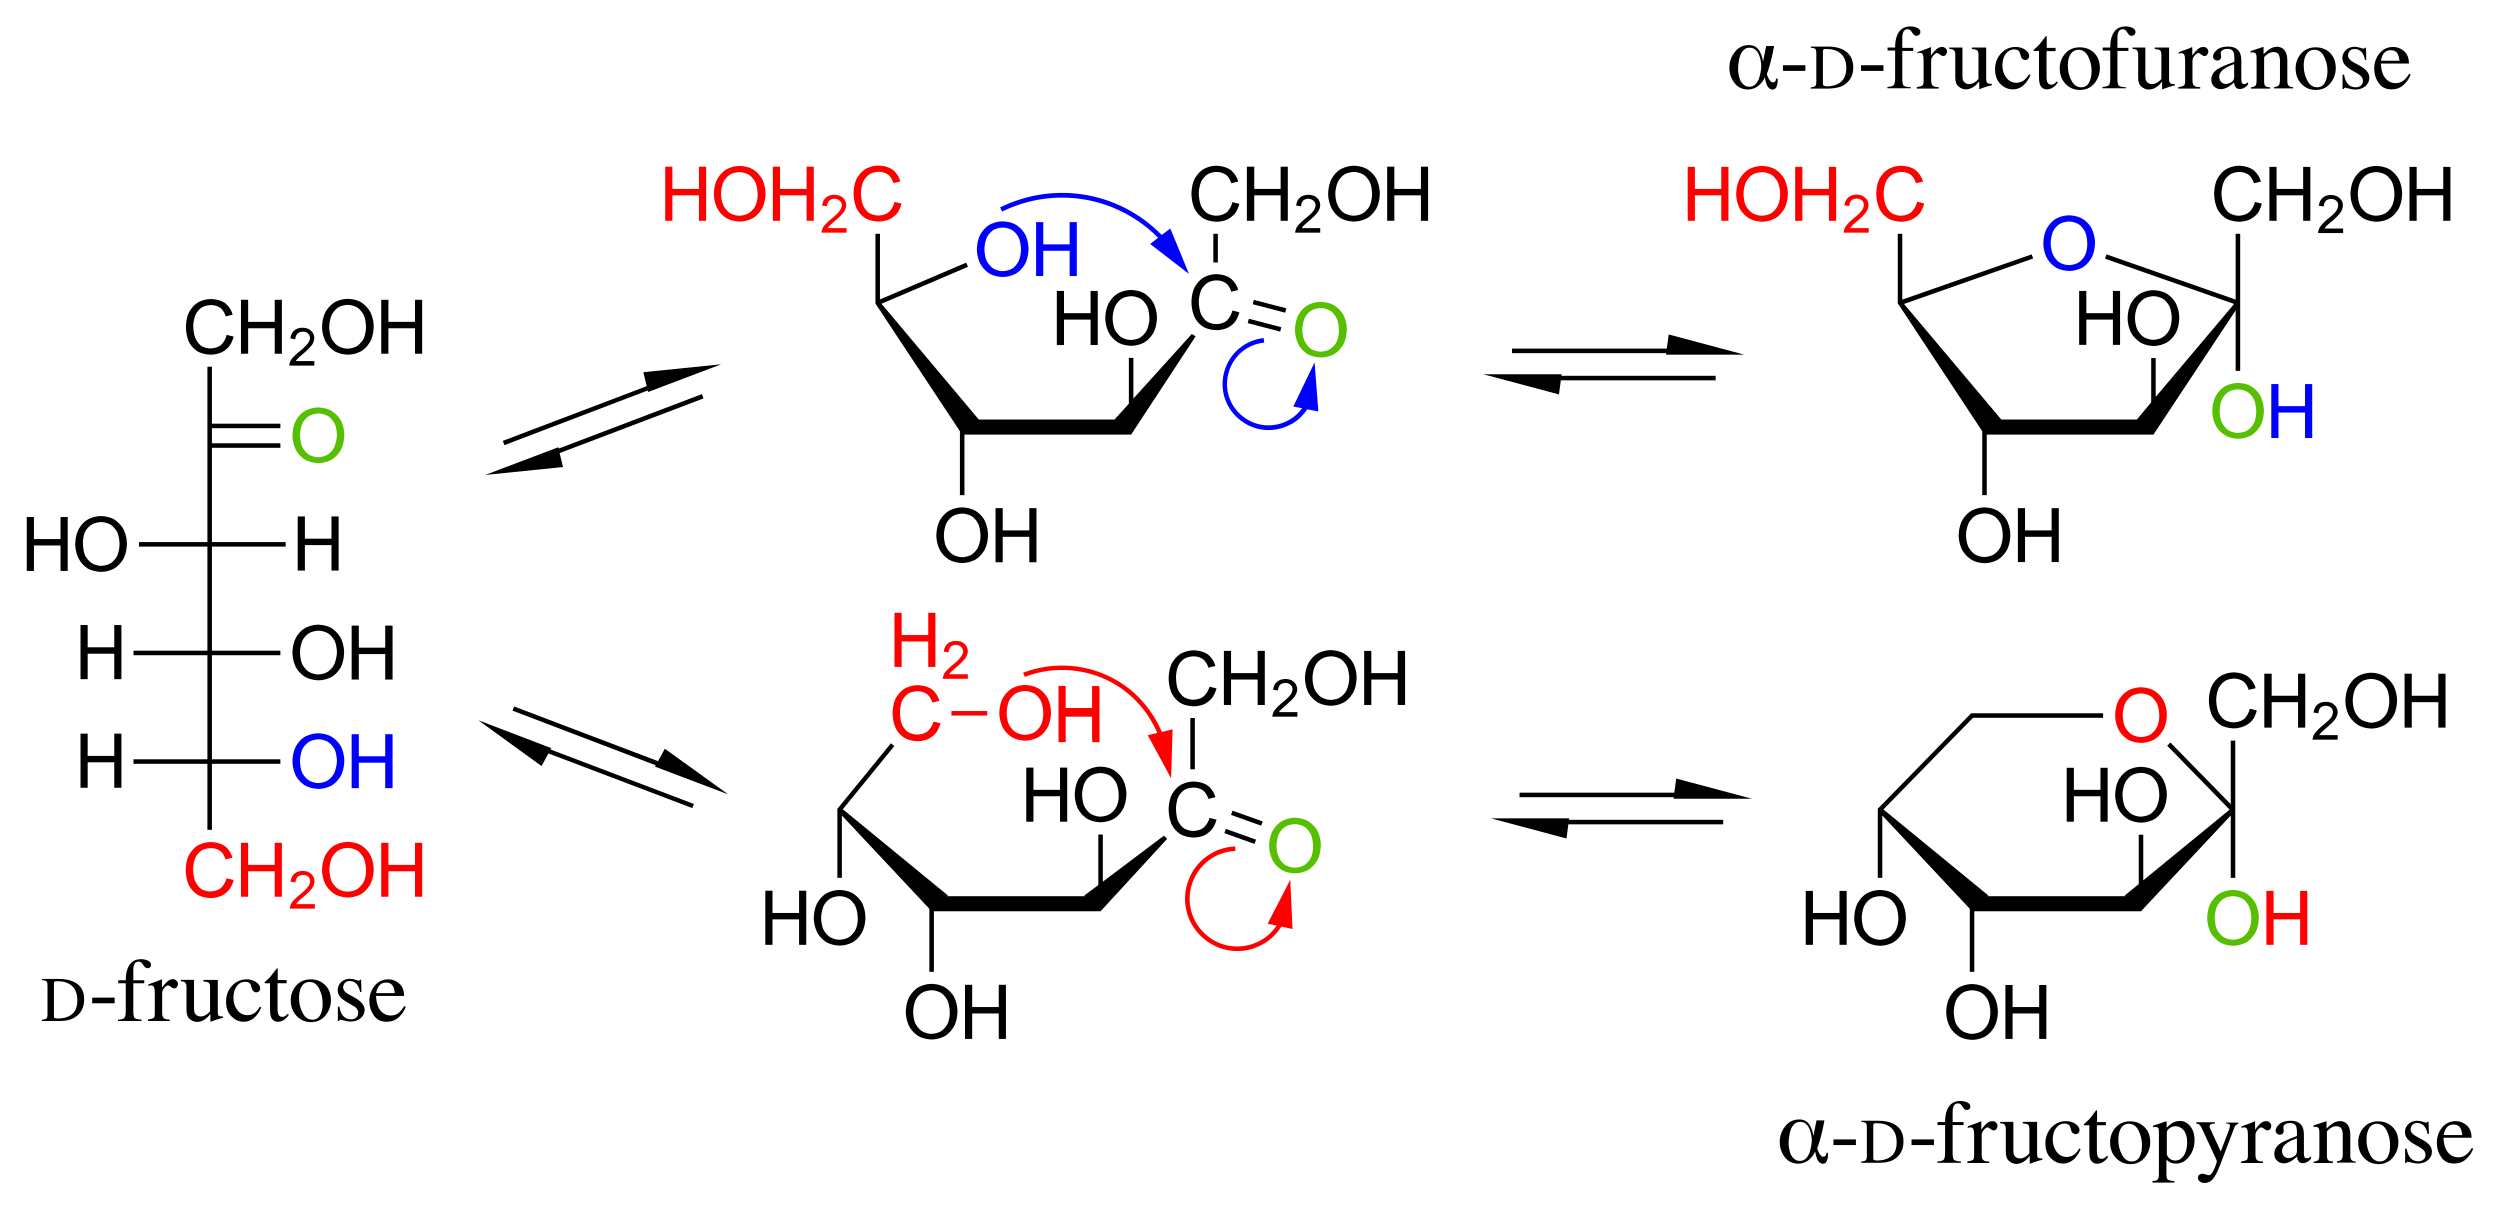 <?xml version="1.0" encoding="utf-8"?>
<!-- Generator: Adobe Illustrator 21.0.0, SVG Export Plug-In . SVG Version: 6.00 Build 0)  -->
<svg version="1.1" id="Слой_1" xmlns="http://www.w3.org/2000/svg" xmlns:xlink="http://www.w3.org/1999/xlink" x="0px" y="0px"
	 viewBox="0 0 1325.9 641.3" style="enable-background:new 0 0 1325.9 641.3;" xml:space="preserve">
<style type="text/css">
	.st0{fill:#0000FF;}
	.st1{fill:#55BF00;}
	.st2{fill:#FF0000;}
</style>
<g>
	<path class="st0" d="M175.8,390.7c-3.1-1.8-7-1.8-7-1.8c-3.9,0-7,1.8-7,1.8c-3.2,1.8-4.9,5.2-4.9,5.2c-1.8,3.4-1.8,7.8-1.8,7.8
		c0,4.3,1.8,7.7,1.8,7.7c1.8,3.4,4.9,5.2,4.9,5.2c3.2,1.8,7.1,1.8,7.1,1.8c3.9,0,7-1.8,7-1.8c3.1-1.8,4.9-5.2,4.9-5.2
		c1.8-3.4,1.8-7.8,1.8-7.8c0-4.5-1.8-7.8-1.8-7.8C178.9,392.5,175.8,390.7,175.8,390.7z M177.3,409.9c-1.2,2.6-3.5,4-3.5,4
		c-2.2,1.4-5,1.4-5,1.4c-2.8,0-5-1.4-5-1.4c-2.2-1.4-3.5-4-3.5-4c-1.2-2.6-1.2-6.1-1.2-6.1c0-3.6,1.2-6.3,1.2-6.3
		c1.2-2.6,3.5-4,3.5-4c2.2-1.4,5.1-1.4,5.1-1.4c2.9,0,5.1,1.4,5.1,1.4c2.2,1.4,3.5,4,3.5,4c1.2,2.6,1.2,6.2,1.2,6.2
		C178.5,407.3,177.3,409.9,177.3,409.9z"/>
	<polygon class="st0" points="204.3,401.1 190.3,401.1 190.3,389.4 186.5,389.4 186.5,418 190.3,418 190.3,404.5 204.3,404.5 
		204.3,418 208.2,418 208.2,389.4 204.3,389.4 	"/>
	<path class="st0" d="M1104.4,116c-3.1-1.8-7-1.8-7-1.8c-3.9,0-7,1.8-7,1.8c-3.1,1.8-4.9,5.2-4.9,5.2c-1.8,3.4-1.8,7.8-1.8,7.8
		c0,4.3,1.8,7.7,1.8,7.7c1.8,3.4,4.9,5.2,4.9,5.2c3.1,1.8,7,1.8,7,1.8c3.9,0,7-1.8,7-1.8c3.1-1.8,4.9-5.2,4.9-5.2
		c1.8-3.4,1.8-7.8,1.8-7.8c0-4.5-1.8-7.8-1.8-7.8C1107.5,117.8,1104.4,116,1104.4,116z M1105.9,135.2c-1.2,2.6-3.5,4-3.5,4
		c-2.2,1.4-5.1,1.4-5.1,1.4c-2.8,0-5-1.4-5-1.4c-2.2-1.4-3.4-4-3.4-4c-1.3-2.6-1.3-6.1-1.3-6.1c0-3.6,1.2-6.2,1.2-6.2
		c1.2-2.7,3.4-4,3.4-4c2.2-1.4,5.1-1.4,5.1-1.4c2.9,0,5.1,1.4,5.1,1.4c2.2,1.4,3.4,4,3.4,4c1.2,2.6,1.2,6.2,1.2,6.2
		C1107.1,132.6,1105.9,135.2,1105.9,135.2z"/>
	<polygon class="st0" points="1222.5,203.7 1222.5,215.4 1208.4,215.4 1208.4,203.7 1204.6,203.7 1204.6,232.3 1208.4,232.3 
		1208.4,218.8 1222.5,218.8 1222.5,232.3 1226.3,232.3 1226.3,203.7 	"/>
	<path class="st0" d="M616.1,124.6c-22-22.5-56.1-29.1-85.7-14.6l1.1,2.2c28.5-13.9,61.4-7.6,82.7,13.9l-4.2,3.3l20.6,15.9
		l-9.9-24.1L616.1,124.6z"/>
	<path class="st0" d="M685.9,215.6l4.7,0.9c-1.7,2.3-3.8,4.4-6.4,5.9c-7.8,4.7-17.5,4.2-24.7-1.3c-7.3-5.5-10.4-14.7-7.9-23.4
		c2.4-8.8,9.8-15.1,18.9-16l-0.3-2.4c-10,1.1-18.2,8.1-20.9,17.8c-2.7,9.7,0.7,19.9,8.8,26c4.3,3.3,9.5,5,14.7,5
		c4.3,0,8.7-1.2,12.7-3.5c3.2-1.9,5.8-4.5,7.8-7.5l5.9,1.1l-2-26L685.9,215.6z"/>
	<path class="st0" d="M538.8,119.2c-3.1-1.8-7-1.8-7-1.8c-3.9,0-7,1.8-7,1.8c-3.1,1.8-4.9,5.2-4.9,5.2c-1.8,3.4-1.8,7.8-1.8,7.8
		c0,4.4,1.8,7.7,1.8,7.7c1.8,3.4,4.9,5.2,4.9,5.2c3.1,1.8,7,1.8,7,1.8c3.9,0,7-1.8,7-1.8c3.1-1.8,4.9-5.2,4.9-5.2
		c1.8-3.4,1.8-7.8,1.8-7.8c0-4.5-1.8-7.8-1.8-7.8C541.9,121,538.8,119.2,538.8,119.2z M540.3,138.4c-1.2,2.6-3.4,4-3.4,4
		c-2.2,1.4-5.1,1.4-5.1,1.4c-2.8,0-5-1.4-5-1.4c-2.2-1.4-3.5-4-3.5-4c-1.2-2.6-1.2-6.1-1.2-6.1c0-3.6,1.2-6.2,1.2-6.2
		c1.2-2.6,3.4-4,3.4-4c2.2-1.4,5.1-1.4,5.1-1.4c2.9,0,5.1,1.4,5.1,1.4c2.2,1.4,3.4,4,3.4,4c1.2,2.6,1.2,6.2,1.2,6.2
		C541.5,135.8,540.3,138.4,540.3,138.4z"/>
	<polygon class="st0" points="567.3,129.6 553.3,129.6 553.3,117.8 549.5,117.8 549.5,146.4 553.3,146.4 553.3,133 567.3,133 
		567.3,146.4 571.1,146.4 571.1,117.8 567.3,117.8 	"/>
</g>
<g>
	<path class="st1" d="M175.8,217.9c-3.1-1.8-7-1.8-7-1.8c-3.9,0-7,1.8-7,1.8c-3.2,1.8-4.9,5.2-4.9,5.2c-1.8,3.4-1.8,7.8-1.8,7.8
		c0,4.3,1.8,7.7,1.8,7.7c1.8,3.4,4.9,5.2,4.9,5.2c3.2,1.8,7.1,1.8,7.1,1.8c3.9,0,7-1.8,7-1.8c3.1-1.8,4.9-5.2,4.9-5.2
		c1.8-3.4,1.8-7.8,1.8-7.8c0-4.5-1.8-7.8-1.8-7.8C178.9,219.7,175.8,217.9,175.8,217.9z M177.3,237.1c-1.2,2.6-3.5,4-3.5,4
		c-2.2,1.4-5,1.4-5,1.4c-2.8,0-5-1.4-5-1.4c-2.2-1.4-3.5-4-3.5-4c-1.2-2.6-1.2-6.1-1.2-6.1c0-3.6,1.2-6.3,1.2-6.3
		c1.2-2.6,3.5-4,3.5-4c2.2-1.4,5.1-1.4,5.1-1.4c2.9,0,5.1,1.4,5.1,1.4c2.2,1.4,3.5,4,3.5,4c1.2,2.6,1.2,6.2,1.2,6.2
		C178.5,234.5,177.3,237.1,177.3,237.1z"/>
	<path class="st1" d="M1198.9,210.1c-1.8-3.4-4.9-5.2-4.9-5.2c-3.1-1.8-7-1.8-7-1.8c-3.9,0-7,1.8-7,1.8c-3.1,1.8-4.9,5.2-4.9,5.2
		c-1.8,3.4-1.8,7.8-1.8,7.8c0,4.4,1.8,7.7,1.8,7.7c1.8,3.4,4.9,5.2,4.9,5.2c3.1,1.9,7,1.9,7,1.9c3.9,0,7-1.8,7-1.8
		c3.1-1.8,4.9-5.2,4.9-5.2c1.8-3.4,1.8-7.8,1.8-7.8C1200.6,213.5,1198.9,210.1,1198.9,210.1z M1195.5,224.2c-1.2,2.6-3.5,4-3.5,4
		c-2.2,1.4-5.1,1.4-5.1,1.4c-2.8,0-5-1.4-5-1.4c-2.2-1.4-3.4-3.9-3.4-3.9c-1.3-2.6-1.3-6.2-1.3-6.2c0-3.6,1.2-6.2,1.2-6.2
		c1.2-2.6,3.4-4,3.4-4c2.2-1.4,5.1-1.4,5.1-1.4c2.9,0,5.1,1.4,5.1,1.4c2.2,1.4,3.4,4,3.4,4c1.2,2.6,1.2,6.2,1.2,6.2
		C1196.7,221.6,1195.5,224.2,1195.5,224.2z"/>
	<path class="st1" d="M1191.3,473.8c-3.1-1.8-7-1.8-7-1.8c-3.9,0-7,1.8-7,1.8c-3.1,1.8-4.9,5.2-4.9,5.2c-1.8,3.4-1.8,7.8-1.8,7.8
		c0,4.4,1.8,7.7,1.8,7.7c1.8,3.4,4.9,5.2,4.9,5.2c3.1,1.9,7,1.9,7,1.9c3.9,0,7-1.8,7-1.8c3.1-1.8,4.9-5.2,4.9-5.2
		c1.8-3.4,1.8-7.8,1.8-7.8c0-4.4-1.8-7.8-1.8-7.8C1194.4,475.6,1191.3,473.8,1191.3,473.8z M1192.8,493c-1.2,2.6-3.4,4-3.4,4
		c-2.2,1.4-5.1,1.4-5.1,1.4c-2.8,0-5-1.4-5-1.4c-2.2-1.4-3.5-4-3.5-4c-1.2-2.6-1.2-6.1-1.2-6.1c0-3.6,1.2-6.2,1.2-6.2
		c1.2-2.6,3.4-4,3.4-4c2.2-1.4,5.1-1.4,5.1-1.4c2.9,0,5.1,1.4,5.1,1.4c2.2,1.4,3.4,4,3.4,4c1.2,2.6,1.2,6.2,1.2,6.2
		C1194.1,490.4,1192.8,493,1192.8,493z"/>
	<path class="st1" d="M693.8,435.5c-3.1-1.8-7-1.8-7-1.8c-3.9,0-7,1.8-7,1.8c-3.1,1.8-4.9,5.2-4.9,5.2c-1.8,3.4-1.8,7.8-1.8,7.8
		c0,4.3,1.8,7.7,1.8,7.7c1.8,3.4,4.9,5.2,4.9,5.2c3.1,1.8,7,1.8,7,1.8c3.9,0,7-1.8,7-1.8c3.1-1.8,4.9-5.2,4.9-5.2
		c1.8-3.4,1.8-7.8,1.8-7.8c0-4.5-1.8-7.8-1.8-7.8C696.9,437.4,693.8,435.5,693.8,435.5z M695.3,454.8c-1.2,2.6-3.5,4-3.5,4
		c-2.2,1.4-5,1.4-5,1.4c-2.8,0-5.1-1.4-5.1-1.4c-2.2-1.4-3.4-4-3.4-4c-1.3-2.6-1.3-6.1-1.3-6.1c0-3.6,1.2-6.2,1.2-6.2
		c1.2-2.7,3.4-4,3.4-4c2.2-1.4,5.1-1.4,5.1-1.4c2.9,0,5.1,1.4,5.1,1.4c2.2,1.4,3.4,4,3.4,4c1.2,2.6,1.2,6.2,1.2,6.2
		C696.5,452.2,695.3,454.8,695.3,454.8z"/>
	<path class="st1" d="M707.5,161.9c-3.1-1.8-7-1.8-7-1.8c-3.9,0-7,1.8-7,1.8c-3.2,1.8-4.9,5.2-4.9,5.2c-1.8,3.4-1.8,7.8-1.8,7.8
		c0,4.3,1.8,7.7,1.8,7.7c1.8,3.4,4.9,5.2,4.9,5.2c3.1,1.8,7.1,1.8,7.1,1.8c3.9,0,7-1.8,7-1.8c3.1-1.8,4.9-5.2,4.9-5.2
		c1.8-3.4,1.8-7.8,1.8-7.8c0-4.5-1.8-7.8-1.8-7.8C710.6,163.7,707.5,161.9,707.5,161.9z M709,181.1c-1.2,2.6-3.5,4-3.5,4
		c-2.2,1.4-5,1.4-5,1.4c-2.8,0-5.1-1.4-5.1-1.4c-2.2-1.4-3.4-4-3.4-4c-1.3-2.6-1.3-6.1-1.3-6.1c0-3.6,1.2-6.2,1.2-6.2
		c1.2-2.7,3.4-4,3.4-4c2.2-1.4,5.1-1.4,5.1-1.4c2.9,0,5.1,1.4,5.1,1.4c2.2,1.4,3.4,4,3.4,4c1.2,2.6,1.2,6.2,1.2,6.2
		C710.2,178.5,709,181.1,709,181.1z"/>
</g>
<g>
	<polygon points="827.8,201.7 909.9,201.7 909.9,199.3 828.1,199.3 828.2,198.5 786.7,198.5 826.8,209.2 	"/>
	<polygon points="883.6,188.1 925.1,188.1 885,177.4 884,184.9 801.9,184.9 801.9,187.3 883.7,187.3 	"/>
	<polygon points="832.2,434 790.7,434 830.8,444.7 831.8,437.2 913.9,437.2 913.9,434.8 832.1,434.8 	"/>
	<polygon points="888,420.4 805.9,420.4 805.9,422.8 887.7,422.8 887.6,423.6 929.1,423.6 889,412.9 	"/>
	<polygon points="267.5,236.1 343.5,207.1 343.7,207.9 382.5,193.2 341.2,197.4 343,204.8 266.7,233.8 	"/>
	<polygon points="296.8,240.3 373.1,211.3 372.3,209 296.3,237.9 296.1,237.2 257.3,251.9 298.6,247.7 	"/>
	<polygon points="292.4,396.8 253.7,382 287.2,406.3 290.9,399.6 367.2,428.6 368,426.4 292,397.5 	"/>
	<polygon points="349,403.7 272.7,374.7 271.8,376.9 347.8,405.9 347.4,406.6 386.2,421.3 352.6,397.1 	"/>
	<polygon points="110,440.1 112.4,440.1 112.4,405.1 148.7,405.1 148.7,402.7 112.4,402.7 112.4,347.5 148.7,347.5 148.7,345.1 
		112.4,345.1 112.4,289.9 151.5,289.9 151.5,287.5 112.4,287.5 112.4,237.5 148.7,237.5 148.7,235.1 112.4,235.1 112.4,231.1 
		112.4,227.1 148.7,227.1 148.7,224.7 112.4,224.7 112.4,194.5 110,194.5 110,231.1 110,287.5 73.7,287.5 73.7,289.9 110,289.9 
		110,345.1 70.8,345.1 70.8,347.5 110,347.5 110,402.7 70.8,402.7 70.8,405.1 110,405.1 	"/>
	<path d="M104.7,186.3c3,1.8,7.1,1.8,7.1,1.8c3.1,0,5.6-1.2,5.6-1.2c2.5-1.1,4.2-3.3,4.2-3.3c1.7-2.2,2.3-5.1,2.3-5.1l-3.7-0.9
		c-0.8,3.5-3,5.4-3,5.4c-2.2,1.8-5.5,1.8-5.5,1.8c-2.9,0-5-1.4-5-1.4c-2-1.4-3.1-4.1-3.1-4.1c-1.1-2.6-1.1-6.2-1.1-6.2
		c0-3.3,1.1-5.9,1.1-5.9c1.1-2.6,3.2-4,3.2-4c2.1-1.4,5.1-1.4,5.1-1.4c3,0,5,1.5,5,1.5c2,1.5,2.8,4.5,2.8,4.5l3.7-0.9
		c-1.1-4.1-4.1-6.2-4.1-6.2c-3-2.1-7.4-2.1-7.4-2.1c-3.9,0-6.9,1.8-6.9,1.8c-3,1.8-4.7,5.1-4.7,5.1c-1.7,3.3-1.7,7.8-1.7,7.8
		c0,4.7,1.6,8,1.6,8C101.7,184.5,104.7,186.3,104.7,186.3z"/>
	<polygon points="131.6,174.1 145.7,174.1 145.7,187.6 149.5,187.6 149.5,159 145.7,159 145.7,170.7 131.6,170.7 131.6,159 
		127.8,159 127.8,187.6 131.6,187.6 	"/>
	<path d="M159.8,185.6l-1.6,1.3c-2.4,2-3.6,3.6-3.6,3.6c-1.2,1.7-1.2,3.4-1.2,3.4h13.3v-2.4h-9.8c0.4-0.8,1.1-1.4,1.1-1.4
		c0.6-0.7,1.7-1.6,1.7-1.6l1.9-1.6c2.5-2.1,3.8-3.9,3.8-3.9c1.3-1.8,1.3-3.7,1.3-3.7c0-1.5-0.8-2.8-0.8-2.8c-0.8-1.2-2.2-2-2.2-2
		c-1.4-0.7-3.3-0.7-3.3-0.7c-1.8,0-3.2,0.7-3.2,0.7c-1.4,0.7-2.2,2-2.2,2c-0.8,1.3-1,3-1,3l2.6,0.4c0.1-2,1.2-3,1.2-3
		c1-1,2.8-1,2.8-1c1.1,0,2,0.4,2,0.4c0.8,0.4,1.3,1.2,1.3,1.2c0.5,0.8,0.5,1.8,0.5,1.8c0,1.4-1.1,2.8-1.1,2.8
		C162.1,183.7,159.8,185.6,159.8,185.6z"/>
	<path d="M177.5,186.3c3.1,1.8,7,1.8,7,1.8c3.9,0,7-1.8,7-1.8c3.1-1.8,4.9-5.2,4.9-5.2c1.8-3.4,1.8-7.8,1.8-7.8
		c0-4.5-1.8-7.8-1.8-7.8c-1.8-3.3-4.9-5.2-4.9-5.2c-3.1-1.8-7-1.8-7-1.8c-3.9,0-7,1.8-7,1.8c-3.1,1.8-4.9,5.2-4.9,5.2
		c-1.8,3.4-1.8,7.8-1.8,7.8c0,4.3,1.8,7.7,1.8,7.7C174.3,184.4,177.5,186.3,177.5,186.3z M175.9,167.1c1.2-2.6,3.4-4,3.4-4
		c2.2-1.4,5.1-1.4,5.1-1.4c2.9,0,5.1,1.4,5.1,1.4c2.2,1.4,3.4,4,3.4,4c1.2,2.6,1.2,6.2,1.2,6.2c0,3.6-1.2,6.2-1.2,6.2
		c-1.3,2.6-3.5,4-3.5,4c-2.2,1.4-5.1,1.4-5.1,1.4c-2.8,0-5-1.4-5-1.4c-2.2-1.4-3.5-4-3.5-4c-1.2-2.6-1.2-6.1-1.2-6.1
		C174.7,169.8,175.9,167.1,175.9,167.1z"/>
	<polygon points="220.1,170.7 206,170.7 206,159 202.2,159 202.2,187.6 206,187.6 206,174.1 220.1,174.1 220.1,187.6 223.9,187.6 
		223.9,159 220.1,159 	"/>
	<path d="M46.5,301.5c3.2,1.8,7.1,1.8,7.1,1.8c3.9,0,7-1.8,7-1.8c3.1-1.8,4.9-5.2,4.9-5.2c1.8-3.4,1.8-7.8,1.8-7.8
		c0-4.5-1.8-7.8-1.8-7.8c-1.8-3.3-4.9-5.2-4.9-5.2c-3.1-1.8-7-1.8-7-1.8c-3.9,0-7,1.8-7,1.8c-3.2,1.8-4.9,5.2-4.9,5.2
		c-1.8,3.4-1.8,7.8-1.8,7.8c0,4.3,1.8,7.7,1.8,7.7C43.4,299.6,46.5,301.5,46.5,301.5z M45,282.3c1.2-2.6,3.5-4,3.5-4
		c2.2-1.4,5.1-1.4,5.1-1.4c2.9,0,5.1,1.4,5.1,1.4c2.2,1.4,3.5,4,3.5,4c1.2,2.6,1.2,6.2,1.2,6.2c0,3.6-1.2,6.2-1.2,6.2
		c-1.2,2.6-3.5,4-3.5,4c-2.2,1.4-5,1.4-5,1.4c-2.8,0-5-1.4-5-1.4c-2.2-1.4-3.5-4-3.5-4c-1.2-2.6-1.2-6.1-1.2-6.1
		C43.8,285,45,282.3,45,282.3z"/>
	<polygon points="32.1,302.8 35.9,302.8 35.9,274.2 32.1,274.2 32.1,285.9 18,285.9 18,274.2 14.2,274.2 14.2,302.8 18,302.8 
		18,289.3 32.1,289.3 	"/>
	<polygon points="179.6,302.6 179.6,273.9 175.8,273.9 175.8,285.7 161.7,285.7 161.7,273.9 157.9,273.9 157.9,302.6 161.7,302.6 
		161.7,289.1 175.8,289.1 175.8,302.6 	"/>
	<polygon points="64.4,360.2 64.4,331.5 60.6,331.5 60.6,343.3 46.5,343.3 46.5,331.5 42.7,331.5 42.7,360.2 46.5,360.2 46.5,346.7 
		60.6,346.7 60.6,360.2 	"/>
	<path d="M182.5,346.1c0-4.5-1.8-7.8-1.8-7.8c-1.8-3.3-4.9-5.2-4.9-5.2c-3.1-1.8-7-1.8-7-1.8c-3.9,0-7,1.8-7,1.8
		c-3.2,1.8-4.9,5.2-4.9,5.2c-1.8,3.4-1.8,7.8-1.8,7.8c0,4.3,1.8,7.7,1.8,7.7c1.8,3.4,4.9,5.2,4.9,5.2c3.2,1.8,7.1,1.8,7.1,1.8
		c3.9,0,7-1.8,7-1.8c3.1-1.8,4.9-5.2,4.9-5.2C182.5,350.5,182.5,346.1,182.5,346.1z M177.3,352.3c-1.2,2.6-3.5,4-3.5,4
		c-2.2,1.4-5,1.4-5,1.4c-2.8,0-5-1.4-5-1.4c-2.2-1.4-3.5-4-3.5-4c-1.2-2.6-1.2-6.1-1.2-6.1c0-3.6,1.2-6.3,1.2-6.3
		c1.2-2.6,3.5-4,3.5-4c2.2-1.4,5.1-1.4,5.1-1.4c2.9,0,5.1,1.4,5.1,1.4c2.2,1.4,3.5,4,3.5,4c1.2,2.6,1.2,6.2,1.2,6.2
		C178.5,349.7,177.3,352.3,177.3,352.3z"/>
	<polygon points="208.2,360.4 208.2,331.8 204.3,331.8 204.3,343.5 190.3,343.5 190.3,331.8 186.5,331.8 186.5,360.4 190.3,360.4 
		190.3,346.9 204.3,346.9 204.3,360.4 	"/>
	<polygon points="60.6,417.8 64.4,417.8 64.4,389.1 60.6,389.1 60.6,400.9 46.5,400.9 46.5,389.1 42.7,389.1 42.7,417.8 46.5,417.8 
		46.5,404.3 60.6,404.3 	"/>
	<polygon points="1008.9,158.6 1008.9,124 1006.5,124 1006.5,158.6 1006.5,160.6 1006.5,161 1007.2,161.9 1051.3,228.7 
		1051.3,262.6 1053.7,262.6 1053.7,230.5 1142.1,230.5 1185.7,164.6 1185.7,196.7 1188.1,196.7 1188.1,160.6 1188.1,124 1185.7,124 
		1185.7,158.9 1117.2,134.9 1116.4,137.2 1184.9,161.2 1143.3,210.5 1143.3,189.9 1140.9,189.9 1140.9,213.4 1133.3,222.5 
		1061.4,222.5 1009.8,161.2 1078.3,137.1 1077.5,134.9 1008.9,158.9 	"/>
	<path d="M1135.1,181.6c3.1,1.9,7,1.9,7,1.9c3.9,0,7-1.8,7-1.8c3.1-1.8,4.9-5.2,4.9-5.2c1.8-3.4,1.8-7.8,1.8-7.8
		c0-4.5-1.8-7.8-1.8-7.8c-1.8-3.4-4.9-5.2-4.9-5.2c-3.1-1.8-7-1.8-7-1.8c-3.9,0-7,1.8-7,1.8c-3.1,1.8-4.9,5.2-4.9,5.2
		c-1.8,3.4-1.8,7.8-1.8,7.8c0,4.3,1.8,7.7,1.8,7.7C1132,179.7,1135.1,181.6,1135.1,181.6z M1133.6,162.5c1.2-2.6,3.4-4,3.4-4
		c2.2-1.4,5.1-1.4,5.1-1.4c2.9,0,5.1,1.4,5.1,1.4c2.2,1.4,3.4,4,3.4,4c1.2,2.6,1.2,6.2,1.2,6.2c0,3.5-1.2,6.1-1.2,6.1
		c-1.2,2.6-3.5,4-3.5,4c-2.2,1.4-5.1,1.4-5.1,1.4c-2.8,0-5-1.4-5-1.4c-2.2-1.4-3.4-3.9-3.4-3.9c-1.3-2.6-1.3-6.1-1.3-6.1
		C1132.3,165.1,1133.6,162.5,1133.6,162.5z"/>
	<polygon points="1124.4,182.9 1124.4,154.3 1120.6,154.3 1120.6,166.1 1106.5,166.1 1106.5,154.3 1102.7,154.3 1102.7,182.9 
		1106.5,182.9 1106.5,169.5 1120.6,169.5 1120.6,182.9 	"/>
	<path d="M1199.6,108l-3.7-0.9c-0.8,3.5-3,5.4-3,5.4c-2.2,1.9-5.5,1.9-5.5,1.9c-2.9,0-5-1.4-5-1.4c-2.1-1.4-3.1-4.1-3.1-4.1
		c-1.1-2.7-1.1-6.3-1.1-6.3c0-3.3,1.1-5.9,1.1-5.9c1-2.6,3.2-4,3.2-4c2.1-1.5,5.1-1.5,5.1-1.5c3,0,5,1.5,5,1.5
		c1.9,1.5,2.8,4.5,2.8,4.5l3.7-0.9c-1.2-4.1-4.1-6.2-4.1-6.2c-3-2.2-7.4-2.2-7.4-2.2c-3.9,0-6.9,1.8-6.9,1.8c-3,1.8-4.7,5.1-4.7,5.1
		c-1.7,3.3-1.7,7.8-1.7,7.8c0,4.6,1.6,8,1.6,8c1.6,3.4,4.6,5.2,4.6,5.2c3,1.8,7.1,1.8,7.1,1.8c3,0,5.6-1.2,5.6-1.2
		c2.5-1.2,4.2-3.3,4.2-3.3C1198.9,111,1199.6,108,1199.6,108z"/>
	<polygon points="1225.3,117.1 1225.3,88.5 1221.5,88.5 1221.5,100.2 1207.4,100.2 1207.4,88.5 1203.6,88.5 1203.6,117.1 
		1207.4,117.1 1207.4,103.6 1221.5,103.6 1221.5,117.1 	"/>
	<path d="M1233,104.1c-1.4,0.7-2.2,2-2.2,2c-0.8,1.3-1,3-1,3l2.6,0.4c0.1-2,1.1-3,1.1-3c1-1,2.8-1,2.8-1c1.1,0,1.9,0.4,1.9,0.4
		c0.9,0.4,1.4,1.2,1.4,1.2c0.5,0.8,0.5,1.8,0.5,1.8c0,1.4-1,2.9-1,2.9c-1,1.5-3.4,3.4-3.4,3.4l-1.6,1.3c-2.4,2-3.5,3.7-3.5,3.7
		c-1.2,1.6-1.2,3.4-1.2,3.4h13.3v-2.4h-9.9c0.5-0.8,1.1-1.4,1.1-1.4c0.7-0.6,1.8-1.6,1.8-1.6l1.8-1.5c2.5-2.1,3.8-4,3.8-4
		c1.3-1.8,1.3-3.7,1.3-3.7c0-1.6-0.8-2.8-0.8-2.8c-0.8-1.2-2.2-2-2.2-2c-1.4-0.8-3.3-0.8-3.3-0.8
		C1234.4,103.4,1233,104.1,1233,104.1z"/>
	<path d="M1267.3,89.8c-3.1-1.8-7-1.8-7-1.8c-3.9,0-7,1.8-7,1.8c-3.1,1.8-4.9,5.2-4.9,5.2c-1.8,3.4-1.8,7.8-1.8,7.8
		c0,4.4,1.8,7.7,1.8,7.7c1.8,3.4,4.9,5.2,4.9,5.2c3.1,1.9,7,1.9,7,1.9c3.9,0,7-1.8,7-1.8c3.1-1.8,4.9-5.2,4.9-5.2
		c1.8-3.4,1.8-7.8,1.8-7.8c0-4.5-1.8-7.8-1.8-7.8C1270.4,91.6,1267.3,89.8,1267.3,89.8z M1268.7,109c-1.2,2.6-3.4,4-3.4,4
		c-2.2,1.4-5.1,1.4-5.1,1.4c-2.8,0-5-1.4-5-1.4c-2.2-1.4-3.5-3.9-3.5-3.9c-1.2-2.6-1.2-6.2-1.2-6.2c0-3.6,1.2-6.2,1.2-6.2
		c1.2-2.6,3.4-4,3.4-4c2.2-1.4,5.1-1.4,5.1-1.4c2.9,0,5.1,1.4,5.1,1.4c2.2,1.4,3.4,4,3.4,4c1.2,2.6,1.2,6.2,1.2,6.2
		C1270,106.4,1268.7,109,1268.7,109z"/>
	<polygon points="1277.9,88.5 1277.9,117.1 1281.7,117.1 1281.7,103.6 1295.8,103.6 1295.8,117.1 1299.6,117.1 1299.6,88.5 
		1295.8,88.5 1295.8,100.2 1281.7,100.2 1281.7,88.5 	"/>
	<path d="M1045.5,296.8c3.1,1.9,7,1.9,7,1.9c3.9,0,7-1.8,7-1.8c3.1-1.8,4.9-5.2,4.9-5.2c1.8-3.4,1.8-7.8,1.8-7.8
		c0-4.5-1.8-7.8-1.8-7.8c-1.8-3.4-4.9-5.2-4.9-5.2c-3.1-1.8-7-1.8-7-1.8c-3.9,0-7,1.8-7,1.8c-3.1,1.8-4.9,5.2-4.9,5.2
		c-1.8,3.4-1.8,7.8-1.8,7.8c0,4.3,1.8,7.7,1.8,7.7C1042.4,294.9,1045.5,296.8,1045.5,296.8z M1044,277.7c1.2-2.6,3.4-4,3.4-4
		c2.2-1.4,5.1-1.4,5.1-1.4c2.9,0,5.1,1.4,5.1,1.4c2.2,1.4,3.4,4,3.4,4c1.2,2.6,1.2,6.2,1.2,6.2c0,3.5-1.2,6.1-1.2,6.1
		c-1.2,2.6-3.5,4-3.5,4c-2.2,1.4-5.1,1.4-5.1,1.4c-2.8,0-5-1.4-5-1.4c-2.2-1.4-3.4-3.9-3.4-3.9c-1.3-2.6-1.3-6.1-1.3-6.1
		C1042.7,280.3,1044,277.7,1044,277.7z"/>
	<polygon points="1070.2,269.5 1070.2,298.1 1074,298.1 1074,284.7 1088.1,284.7 1088.1,298.1 1091.9,298.1 1091.9,269.5 
		1088.1,269.5 1088.1,281.3 1074,281.3 1074,269.5 	"/>
	<polygon points="1185.5,465.6 1185.5,429.4 1185.5,392.8 1183.1,392.8 1183.1,426.5 1151.1,393.8 1149.4,395.5 1182.5,429.4 
		1136.7,466.9 1136.7,442.7 1134.3,442.7 1134.3,468.9 1126.9,474.9 1127.3,475.3 1054.1,475.3 1054.5,474.9 998.9,429.3 
		1045.3,381.8 1045.3,381.8 1046.4,380.7 1047.9,380.7 1115.4,380.7 1115.4,378.3 1047.9,378.3 1045.9,378.3 1045.4,378.3 
		1045,378.7 1045,378.7 997.6,427.2 997.6,427.2 996.5,428.3 996.2,428.6 996.2,428.6 995.9,428.9 995.9,429.4 995.9,431.4 
		995.9,465.6 998.3,465.6 998.3,432.5 1044.7,482 1044.7,515.4 1047.1,515.4 1047.1,483.3 1135.5,483.3 1183.1,432.5 1183.1,465.6 	
		"/>
	<path d="M1194.6,381.9c1.7-2.1,2.3-5.1,2.3-5.1l-3.7-0.9c-0.8,3.5-3,5.4-3,5.4c-2.2,1.8-5.5,1.8-5.5,1.8c-2.9,0-5-1.4-5-1.4
		c-2.1-1.4-3.2-4.1-3.2-4.1c-1.1-2.7-1.1-6.3-1.1-6.3c0-3.3,1.1-5.9,1.1-5.9c1.1-2.6,3.2-4,3.2-4c2.1-1.5,5.1-1.5,5.1-1.5
		c3,0,5,1.5,5,1.5c2,1.5,2.8,4.5,2.8,4.5l3.7-0.9c-1.1-4.1-4.1-6.2-4.1-6.2c-3-2.2-7.4-2.2-7.4-2.2c-3.9,0-6.9,1.8-6.9,1.8
		c-3,1.8-4.7,5.1-4.7,5.1c-1.7,3.3-1.7,7.8-1.7,7.8c0,4.6,1.6,8,1.6,8c1.6,3.4,4.6,5.2,4.6,5.2c3,1.8,7.1,1.8,7.1,1.8
		c3,0,5.5-1.2,5.5-1.2C1192.9,384.1,1194.6,381.9,1194.6,381.9z"/>
	<polygon points="1218.8,385.9 1222.6,385.9 1222.6,357.3 1218.8,357.3 1218.8,369 1204.8,369 1204.8,357.3 1200.9,357.3 
		1200.9,385.9 1204.8,385.9 1204.8,372.4 1218.8,372.4 	"/>
	<path d="M1232.9,383.9l-1.6,1.3c-2.4,2-3.6,3.7-3.6,3.7c-1.2,1.6-1.2,3.4-1.2,3.4h13.3v-2.4h-9.8c0.4-0.8,1.1-1.4,1.1-1.4
		c0.7-0.6,1.7-1.6,1.7-1.6l1.9-1.6c2.5-2.1,3.8-3.9,3.8-3.9c1.3-1.8,1.3-3.7,1.3-3.7c0-1.5-0.8-2.8-0.8-2.8c-0.8-1.2-2.2-2-2.2-2
		c-1.4-0.7-3.3-0.7-3.3-0.7c-1.8,0-3.3,0.7-3.3,0.7c-1.4,0.7-2.2,2-2.2,2c-0.8,1.3-1,3-1,3l2.6,0.4c0.1-2,1.1-3,1.1-3
		c1-1,2.8-1,2.8-1c1,0,1.9,0.4,1.9,0.4c0.8,0.4,1.4,1.2,1.4,1.2c0.5,0.8,0.5,1.8,0.5,1.8c0,1.4-1,2.9-1,2.9
		C1235.2,382,1232.9,383.9,1232.9,383.9z"/>
	<path d="M1264.6,384.6c3.1-1.8,4.9-5.2,4.9-5.2c1.8-3.4,1.8-7.8,1.8-7.8c0-4.4-1.8-7.8-1.8-7.8c-1.8-3.4-4.9-5.2-4.9-5.2
		c-3.1-1.8-7-1.8-7-1.8c-3.9,0-7,1.8-7,1.8c-3.2,1.8-4.9,5.2-4.9,5.2c-1.8,3.4-1.8,7.8-1.8,7.8c0,4.4,1.8,7.7,1.8,7.7
		c1.8,3.4,4.9,5.2,4.9,5.2c3.1,1.9,7.1,1.9,7.1,1.9C1261.5,386.4,1264.6,384.6,1264.6,384.6z M1252.5,381.8c-2.2-1.4-3.4-4-3.4-4
		c-1.3-2.6-1.3-6.1-1.3-6.1c0-3.6,1.2-6.2,1.2-6.2c1.2-2.6,3.4-4,3.4-4c2.2-1.4,5.1-1.4,5.1-1.4c2.9,0,5.1,1.4,5.1,1.4
		c2.2,1.4,3.4,4,3.4,4c1.2,2.6,1.2,6.2,1.2,6.2c0,3.6-1.2,6.2-1.2,6.2c-1.2,2.6-3.5,4-3.5,4c-2.2,1.4-5,1.4-5,1.4
		C1254.8,383.1,1252.5,381.8,1252.5,381.8z"/>
	<polygon points="1279.1,372.4 1293.2,372.4 1293.2,385.9 1297,385.9 1297,357.3 1293.2,357.3 1293.2,369 1279.1,369 1279.1,357.3 
		1275.3,357.3 1275.3,385.9 1279.1,385.9 	"/>
	<path d="M1128.5,434.4c3.1,1.9,7,1.9,7,1.9c3.9,0,7-1.8,7-1.8c3.1-1.8,4.9-5.2,4.9-5.2c1.8-3.4,1.8-7.8,1.8-7.8
		c0-4.5-1.8-7.8-1.8-7.8c-1.8-3.4-4.9-5.2-4.9-5.2c-3.1-1.8-7-1.8-7-1.8c-3.9,0-7,1.8-7,1.8c-3.1,1.8-4.9,5.2-4.9,5.2
		c-1.8,3.4-1.8,7.8-1.8,7.8c0,4.4,1.8,7.7,1.8,7.7C1125.4,432.6,1128.5,434.4,1128.5,434.4z M1127,415.3c1.2-2.6,3.4-4,3.4-4
		c2.2-1.4,5.1-1.4,5.1-1.4c2.9,0,5.1,1.4,5.1,1.4c2.2,1.4,3.4,4,3.4,4c1.2,2.6,1.2,6.2,1.2,6.2c0,3.6-1.3,6.2-1.3,6.2
		c-1.2,2.6-3.4,4-3.4,4c-2.2,1.4-5.1,1.4-5.1,1.4c-2.8,0-5-1.4-5-1.4c-2.2-1.4-3.5-3.9-3.5-3.9c-1.2-2.6-1.2-6.2-1.2-6.2
		C1125.7,418,1127,415.3,1127,415.3z"/>
	<polygon points="1117.8,435.8 1117.8,407.2 1114,407.2 1114,418.9 1099.9,418.9 1099.9,407.2 1096.1,407.2 1096.1,435.8 
		1099.9,435.8 1099.9,422.3 1114,422.3 1114,435.8 	"/>
	<path d="M1052.9,523.7c-3.1-1.8-7-1.8-7-1.8c-3.9,0-7,1.8-7,1.8c-3.1,1.8-4.9,5.2-4.9,5.2c-1.8,3.4-1.8,7.8-1.8,7.8
		c0,4.4,1.8,7.7,1.8,7.7c1.8,3.4,4.9,5.2,4.9,5.2c3.1,1.9,7,1.9,7,1.9c3.9,0,7-1.8,7-1.8c3.1-1.8,4.9-5.2,4.9-5.2
		c1.8-3.4,1.8-7.8,1.8-7.8c0-4.5-1.8-7.8-1.8-7.8C1056,525.5,1052.9,523.7,1052.9,523.7z M1054.4,542.9c-1.2,2.6-3.4,4-3.4,4
		c-2.2,1.4-5.1,1.4-5.1,1.4c-2.8,0-5-1.4-5-1.4c-2.2-1.4-3.5-3.9-3.5-3.9c-1.2-2.6-1.2-6.2-1.2-6.2c0-3.6,1.2-6.2,1.2-6.2
		c1.2-2.6,3.4-4,3.4-4c2.2-1.4,5.1-1.4,5.1-1.4c2.9,0,5.1,1.4,5.1,1.4c2.2,1.4,3.4,4,3.4,4c1.2,2.6,1.2,6.2,1.2,6.2
		C1055.7,540.3,1054.4,542.9,1054.4,542.9z"/>
	<polygon points="1085.3,551 1085.3,522.4 1081.5,522.4 1081.5,534.1 1067.4,534.1 1067.4,522.4 1063.6,522.4 1063.6,551 
		1067.4,551 1067.4,537.5 1081.5,537.5 1081.5,551 	"/>
	<path d="M1004.1,473.8c-3.1-1.8-7-1.8-7-1.8c-3.9,0-7,1.8-7,1.8c-3.1,1.8-4.9,5.2-4.9,5.2c-1.8,3.4-1.8,7.8-1.8,7.8
		c0,4.4,1.8,7.7,1.8,7.7c1.8,3.4,4.9,5.2,4.9,5.2c3.1,1.9,7,1.9,7,1.9c3.9,0,7-1.8,7-1.8c3.1-1.8,4.9-5.2,4.9-5.2
		c1.8-3.4,1.8-7.8,1.8-7.8c0-4.4-1.8-7.8-1.8-7.8C1007.2,475.6,1004.1,473.8,1004.1,473.8z M1005.6,493c-1.2,2.6-3.4,4-3.4,4
		c-2.2,1.4-5.1,1.4-5.1,1.4c-2.8,0-5-1.4-5-1.4c-2.2-1.4-3.5-4-3.5-4c-1.2-2.6-1.2-6.1-1.2-6.1c0-3.6,1.2-6.2,1.2-6.2
		c1.2-2.6,3.4-4,3.4-4c2.2-1.4,5.1-1.4,5.1-1.4c2.9,0,5.1,1.4,5.1,1.4c2.2,1.4,3.4,4,3.4,4c1.2,2.6,1.2,6.2,1.2,6.2
		C1006.9,490.4,1005.6,493,1005.6,493z"/>
	<polygon points="961.5,487.6 975.6,487.6 975.6,501.1 979.4,501.1 979.4,472.5 975.6,472.5 975.6,484.2 961.5,484.2 961.5,472.5 
		957.7,472.5 957.7,501.1 961.5,501.1 	"/>
	<polygon points="423.8,484.2 409.7,484.2 409.7,472.4 405.9,472.4 405.9,501.1 409.7,501.1 409.7,487.6 423.8,487.6 423.8,501.1 
		427.6,501.1 427.6,472.4 423.8,472.4 	"/>
	<polygon points="584.9,467.6 584.9,442.6 582.5,442.6 582.5,469.4 575.1,474.9 575.5,475.3 502.3,475.3 502.7,474.9 447,429.2 
		474.3,395.7 472.5,394.2 444.4,428.6 444.4,428.6 444.1,429 444.1,429.4 444.1,431.4 444.1,465.6 446.5,465.6 446.5,432.5 
		492.9,482 492.9,515.4 495.3,515.4 495.3,483.3 583.7,483.3 619,444.9 617.3,443.2 	"/>
	<rect x="631.3" y="380.8" width="2.4" height="27.2"/>
	<rect x="656.2" y="435.3" transform="matrix(0.337 -0.942 0.942 0.337 18.141 913.306)" width="2.4" height="17"/>
	<rect x="659.7" y="425.5" transform="matrix(0.337 -0.942 0.942 0.337 29.742 910.247)" width="2.4" height="17"/>
	<path d="M638.4,369.3c-2.2,1.8-5.5,1.8-5.5,1.8c-2.9,0-5-1.4-5-1.4c-2.1-1.4-3.2-4.1-3.2-4.1c-1-2.6-1-6.2-1-6.2c0-3.3,1-5.9,1-5.9
		c1.1-2.6,3.2-4,3.2-4c2.1-1.4,5.1-1.4,5.1-1.4c3.1,0,5,1.5,5,1.5c2,1.5,2.9,4.5,2.9,4.5l3.7-0.9c-1.1-4.1-4.1-6.2-4.1-6.2
		c-3-2.1-7.4-2.1-7.4-2.1c-3.8,0-6.9,1.8-6.9,1.8c-3,1.8-4.7,5.1-4.7,5.1c-1.7,3.3-1.7,7.8-1.7,7.8c0,4.7,1.6,8,1.6,8
		c1.6,3.4,4.6,5.2,4.6,5.2c3,1.8,7.1,1.8,7.1,1.8c3,0,5.5-1.1,5.5-1.1c2.5-1.2,4.2-3.3,4.2-3.3c1.7-2.2,2.4-5.1,2.4-5.1l-3.7-0.9
		C640.6,367.4,638.4,369.3,638.4,369.3z"/>
	<polygon points="667,357 652.9,357 652.9,345.2 649.1,345.2 649.1,373.9 652.9,373.9 652.9,360.4 667,360.4 667,373.9 670.8,373.9 
		670.8,345.2 667,345.2 	"/>
	<path d="M679.3,376.4c0.7-0.7,1.8-1.6,1.8-1.6l1.8-1.6c2.5-2.1,3.8-3.9,3.8-3.9c1.3-1.8,1.3-3.7,1.3-3.7c0-1.5-0.8-2.8-0.8-2.8
		c-0.8-1.3-2.2-2-2.2-2c-1.4-0.7-3.3-0.7-3.3-0.7c-1.8,0-3.2,0.7-3.2,0.7c-1.4,0.7-2.3,2-2.3,2c-0.8,1.3-1,3-1,3l2.6,0.4
		c0.1-2,1.1-3,1.1-3c1-1,2.8-1,2.8-1c1.1,0,1.9,0.4,1.9,0.4c0.9,0.5,1.4,1.2,1.4,1.2c0.5,0.8,0.5,1.8,0.5,1.8c0,1.4-1,2.8-1,2.8
		c-1.1,1.5-3.4,3.4-3.4,3.4l-1.6,1.3c-2.4,2-3.5,3.6-3.5,3.6c-1.2,1.7-1.2,3.4-1.2,3.4h13.3v-2.4h-9.9
		C678.7,377.1,679.3,376.4,679.3,376.4z"/>
	<path d="M712.8,346.6c-3.1-1.8-7-1.8-7-1.8c-3.9,0-7,1.8-7,1.8c-3.2,1.8-4.9,5.2-4.9,5.2c-1.8,3.4-1.8,7.8-1.8,7.8
		c0,4.3,1.8,7.7,1.8,7.7c1.8,3.4,4.9,5.2,4.9,5.2c3.1,1.8,7,1.8,7,1.8c3.9,0,7-1.8,7-1.8c3.1-1.8,4.9-5.2,4.9-5.2
		c1.8-3.4,1.8-7.8,1.8-7.8c0-4.5-1.8-7.8-1.8-7.8C715.9,348.4,712.8,346.6,712.8,346.6z M714.3,365.8c-1.2,2.6-3.4,4-3.4,4
		c-2.2,1.4-5.1,1.4-5.1,1.4c-2.8,0-5-1.4-5-1.4c-2.2-1.4-3.5-4-3.5-4c-1.2-2.6-1.2-6.1-1.2-6.1c0-3.6,1.2-6.2,1.2-6.2
		c1.2-2.7,3.5-4,3.5-4c2.2-1.4,5.1-1.4,5.1-1.4c2.9,0,5.1,1.4,5.1,1.4c2.2,1.4,3.4,4,3.4,4c1.2,2.6,1.2,6.2,1.2,6.2
		C715.5,363.2,714.3,365.8,714.3,365.8z"/>
	<polygon points="741.3,357 727.3,357 727.3,345.2 723.5,345.2 723.5,373.9 727.3,373.9 727.3,360.4 741.3,360.4 741.3,373.9 
		745.2,373.9 745.2,345.2 741.3,345.2 	"/>
	<path d="M638.4,438.9c-2.2,1.8-5.5,1.8-5.5,1.8c-2.9,0-5-1.4-5-1.4c-2.1-1.4-3.2-4.1-3.2-4.1c-1-2.6-1-6.2-1-6.2c0-3.3,1-5.9,1-5.9
		c1.1-2.6,3.2-4,3.2-4c2.1-1.4,5.1-1.4,5.1-1.4c3.1,0,5,1.5,5,1.5c2,1.5,2.9,4.5,2.9,4.5l3.7-0.9c-1.1-4.1-4.1-6.2-4.1-6.2
		c-3-2.1-7.4-2.1-7.4-2.1c-3.8,0-6.9,1.8-6.9,1.8c-3,1.8-4.7,5.1-4.7,5.1c-1.7,3.3-1.7,7.8-1.7,7.8c0,4.7,1.6,8,1.6,8
		c1.6,3.4,4.6,5.2,4.6,5.2c3,1.8,7.1,1.8,7.1,1.8c3,0,5.5-1.1,5.5-1.1c2.5-1.2,4.2-3.3,4.2-3.3c1.7-2.2,2.4-5.1,2.4-5.1l-3.7-0.9
		C640.6,437,638.4,438.9,638.4,438.9z"/>
	<path d="M590.7,408.4c-3.1-1.8-7-1.8-7-1.8c-3.9,0-7,1.8-7,1.8c-3.1,1.8-4.9,5.2-4.9,5.2c-1.8,3.4-1.8,7.8-1.8,7.8
		c0,4.4,1.8,7.7,1.8,7.7c1.8,3.4,4.9,5.2,4.9,5.2c3.1,1.8,7,1.8,7,1.8c3.9,0,7-1.8,7-1.8c3.1-1.8,4.9-5.2,4.9-5.2
		c1.8-3.4,1.8-7.8,1.8-7.8c0-4.5-1.8-7.8-1.8-7.8C593.8,410.3,590.7,408.4,590.7,408.4z M592.2,427.7c-1.3,2.6-3.5,4-3.5,4
		c-2.2,1.4-5.1,1.4-5.1,1.4c-2.8,0-5-1.4-5-1.4c-2.2-1.4-3.5-4-3.5-4c-1.2-2.6-1.2-6.1-1.2-6.1c0-3.6,1.2-6.2,1.2-6.2
		c1.2-2.7,3.4-4,3.4-4c2.2-1.4,5.1-1.4,5.1-1.4c2.9,0,5.1,1.4,5.1,1.4c2.2,1.4,3.4,4,3.4,4c1.2,2.6,1.2,6.2,1.2,6.2
		C593.5,425.1,592.2,427.7,592.2,427.7z"/>
	<polygon points="566,435.8 566,407.1 562.2,407.1 562.2,418.9 548.1,418.9 548.1,407.1 544.3,407.1 544.3,435.8 548.1,435.8 
		548.1,422.3 562.2,422.3 562.2,435.8 	"/>
	<path d="M501.1,523.6c-3.1-1.8-7-1.8-7-1.8c-3.9,0-7,1.8-7,1.8c-3.1,1.8-4.9,5.2-4.9,5.2c-1.8,3.4-1.8,7.8-1.8,7.8
		c0,4.4,1.8,7.7,1.8,7.7c1.8,3.4,4.9,5.2,4.9,5.2c3.1,1.8,7,1.8,7,1.8c3.9,0,7-1.8,7-1.8c3.1-1.8,4.9-5.2,4.9-5.2
		c1.8-3.4,1.8-7.8,1.8-7.8c0-4.5-1.8-7.8-1.8-7.8C504.2,525.5,501.1,523.6,501.1,523.6z M502.6,542.9c-1.3,2.6-3.5,4-3.5,4
		c-2.2,1.4-5.1,1.4-5.1,1.4c-2.8,0-5-1.4-5-1.4c-2.2-1.4-3.5-4-3.5-4c-1.2-2.6-1.2-6.1-1.2-6.1c0-3.6,1.2-6.2,1.2-6.2
		c1.2-2.7,3.4-4,3.4-4c2.2-1.4,5.1-1.4,5.1-1.4c2.9,0,5.1,1.4,5.1,1.4c2.2,1.4,3.4,4,3.4,4c1.2,2.6,1.2,6.2,1.2,6.2
		C503.9,540.3,502.6,542.9,502.6,542.9z"/>
	<polygon points="529.7,534.1 515.6,534.1 515.6,522.3 511.8,522.3 511.8,551 515.6,551 515.6,537.5 529.7,537.5 529.7,551 
		533.5,551 533.5,522.3 529.7,522.3 	"/>
	<path d="M452.3,473.8c-3.1-1.8-7-1.8-7-1.8c-3.9,0-7,1.8-7,1.8c-3.1,1.8-4.9,5.2-4.9,5.2c-1.8,3.4-1.8,7.8-1.8,7.8
		c0,4.3,1.8,7.7,1.8,7.7c1.8,3.4,4.9,5.2,4.9,5.2c3.1,1.8,7,1.8,7,1.8c3.9,0,7-1.8,7-1.8c3.1-1.8,4.9-5.2,4.9-5.2
		c1.8-3.4,1.8-7.8,1.8-7.8c0-4.5-1.8-7.8-1.8-7.8C455.4,475.6,452.3,473.8,452.3,473.8z M453.8,493c-1.3,2.6-3.5,4-3.5,4
		c-2.2,1.4-5.1,1.4-5.1,1.4c-2.8,0-5-1.4-5-1.4c-2.2-1.4-3.5-4-3.5-4c-1.2-2.6-1.2-6.1-1.2-6.1c0-3.6,1.2-6.2,1.2-6.2
		c1.2-2.7,3.4-4,3.4-4c2.2-1.4,5.1-1.4,5.1-1.4c2.9,0,5.1,1.4,5.1,1.4c2.2,1.4,3.4,4,3.4,4c1.2,2.6,1.2,6.2,1.2,6.2
		C455.1,490.4,453.8,493,453.8,493z"/>
	<polygon points="464.5,161.3 509.1,228.7 509.1,262.6 511.5,262.6 511.5,230.5 599.9,230.5 634.1,178.4 632.1,177.1 601.1,211.4 
		601.1,189.8 598.7,189.8 598.7,214.1 591.1,222.5 519.1,222.5 467.5,161.1 513.4,141.5 512.4,139.3 466.7,158.8 466.7,158.6 
		466.7,124 464.3,124 464.3,158.6 464.3,160.6 464.3,161 464.5,161.3 	"/>
	<rect x="643.5" y="124" width="2.4" height="15.2"/>
	<rect x="669.5" y="163.8" transform="matrix(0.252 -0.968 0.968 0.252 334.455 778.179)" width="2.4" height="17.8"/>
	<rect x="672.1" y="153.8" transform="matrix(0.252 -0.968 0.968 0.252 346.136 773.193)" width="2.4" height="17.8"/>
	<path d="M517.3,270.9c-3.1-1.8-7-1.8-7-1.8c-3.9,0-7,1.8-7,1.8c-3.1,1.8-4.9,5.2-4.9,5.2c-1.8,3.4-1.8,7.8-1.8,7.8
		c0,4.4,1.8,7.7,1.8,7.7c1.8,3.4,4.9,5.2,4.9,5.2c3.1,1.8,7,1.8,7,1.8c3.9,0,7-1.8,7-1.8c3.1-1.8,4.9-5.2,4.9-5.2
		c1.8-3.4,1.8-7.8,1.8-7.8c0-4.4-1.8-7.8-1.8-7.8C520.5,272.7,517.3,270.9,517.3,270.9z M518.8,290.1c-1.2,2.6-3.4,4-3.4,4
		c-2.2,1.4-5.1,1.4-5.1,1.4c-2.8,0-5-1.4-5-1.4c-2.2-1.4-3.5-4-3.5-4c-1.2-2.6-1.2-6.1-1.2-6.1c0-3.6,1.2-6.2,1.2-6.2
		c1.2-2.6,3.4-4,3.4-4c2.2-1.4,5.1-1.4,5.1-1.4c2.9,0,5.1,1.4,5.1,1.4c2.2,1.4,3.4,4,3.4,4c1.2,2.6,1.2,6.2,1.2,6.2
		C520.1,287.5,518.8,290.1,518.8,290.1z"/>
	<polygon points="528,269.5 528,298.2 531.8,298.2 531.8,284.7 545.9,284.7 545.9,298.2 549.7,298.2 549.7,269.5 545.9,269.5 
		545.9,281.3 531.8,281.3 531.8,269.5 	"/>
	<path d="M655,170.7c1.7-2.2,2.3-5.1,2.3-5.1l-3.7-0.9c-0.8,3.5-3,5.4-3,5.4c-2.2,1.8-5.5,1.8-5.5,1.8c-2.9,0-5-1.4-5-1.4
		c-2.1-1.4-3.2-4.1-3.2-4.1c-1.1-2.7-1.1-6.3-1.1-6.3c0-3.3,1.1-5.9,1.1-5.9c1.1-2.6,3.2-4,3.2-4c2.1-1.5,5.1-1.5,5.1-1.5
		c3,0,5,1.5,5,1.5c2,1.5,2.8,4.5,2.8,4.5l3.7-0.9c-1.1-4.1-4.1-6.2-4.1-6.2c-3-2.2-7.4-2.2-7.4-2.2c-3.9,0-6.9,1.8-6.9,1.8
		c-3,1.8-4.7,5.1-4.7,5.1c-1.7,3.3-1.7,7.8-1.7,7.8c0,4.7,1.6,8,1.6,8c1.6,3.4,4.6,5.2,4.6,5.2c3,1.8,7.1,1.8,7.1,1.8
		c3,0,5.5-1.1,5.5-1.1C653.3,172.9,655,170.7,655,170.7z"/>
	<path d="M592.9,181.6c3.1,1.8,7,1.8,7,1.8c3.9,0,7-1.8,7-1.8c3.1-1.8,4.9-5.2,4.9-5.2c1.8-3.4,1.8-7.8,1.8-7.8
		c0-4.4-1.8-7.8-1.8-7.8c-1.8-3.4-4.9-5.2-4.9-5.2c-3.1-1.8-7-1.8-7-1.8c-3.9,0-7,1.8-7,1.8c-3.1,1.8-4.9,5.2-4.9,5.2
		c-1.8,3.4-1.8,7.8-1.8,7.8c0,4.4,1.8,7.7,1.8,7.7C589.8,179.8,592.9,181.6,592.9,181.6z M591.4,162.5c1.2-2.6,3.4-4,3.4-4
		c2.2-1.4,5.1-1.4,5.1-1.4c2.9,0,5.1,1.4,5.1,1.4c2.2,1.4,3.4,4,3.4,4c1.2,2.6,1.2,6.2,1.2,6.2c0,3.6-1.3,6.2-1.3,6.2
		c-1.2,2.6-3.4,4-3.4,4c-2.2,1.4-5.1,1.4-5.1,1.4c-2.8,0-5-1.4-5-1.4c-2.2-1.4-3.5-4-3.5-4c-1.2-2.6-1.2-6.1-1.2-6.1
		C590.1,165.2,591.4,162.5,591.4,162.5z"/>
	<polygon points="564.3,169.5 578.4,169.5 578.4,183 582.2,183 582.2,154.3 578.4,154.3 578.4,166.1 564.3,166.1 564.3,154.3 
		560.5,154.3 560.5,183 564.3,183 	"/>
	<path d="M638.2,115.8c3,1.8,7.1,1.8,7.1,1.8c3,0,5.5-1.1,5.5-1.1c2.5-1.2,4.2-3.3,4.2-3.3c1.7-2.2,2.3-5.1,2.3-5.1l-3.7-0.9
		c-0.8,3.5-3,5.4-3,5.4c-2.2,1.8-5.5,1.8-5.5,1.8c-2.9,0-5-1.4-5-1.4c-2.1-1.4-3.2-4.1-3.2-4.1c-1.1-2.7-1.1-6.3-1.1-6.3
		c0-3.3,1.1-5.9,1.1-5.9c1.1-2.6,3.2-4,3.2-4c2.1-1.5,5.1-1.5,5.1-1.5c3,0,5,1.5,5,1.5c2,1.5,2.8,4.5,2.8,4.5l3.7-0.9
		c-1.1-4.1-4.1-6.2-4.1-6.2c-3-2.2-7.4-2.2-7.4-2.2c-3.9,0-6.9,1.8-6.9,1.8c-3,1.8-4.7,5.1-4.7,5.1c-1.7,3.3-1.7,7.8-1.7,7.8
		c0,4.7,1.6,8,1.6,8C635.2,114,638.2,115.8,638.2,115.8z"/>
	<polygon points="665.2,103.6 679.2,103.6 679.2,117.1 683,117.1 683,88.4 679.2,88.4 679.2,100.2 665.2,100.2 665.2,88.4 
		661.3,88.4 661.3,117.1 665.2,117.1 	"/>
	<path d="M693.3,115.1l-1.6,1.3c-2.4,2-3.6,3.6-3.6,3.6c-1.2,1.7-1.2,3.4-1.2,3.4h13.3v-2.4h-9.8c0.4-0.8,1.1-1.4,1.1-1.4
		c0.7-0.6,1.7-1.6,1.7-1.6l1.9-1.6c2.5-2.1,3.8-3.9,3.8-3.9c1.3-1.8,1.3-3.7,1.3-3.7c0-1.5-0.8-2.8-0.8-2.8c-0.8-1.3-2.2-2-2.2-2
		c-1.4-0.7-3.3-0.7-3.3-0.7c-1.8,0-3.3,0.7-3.3,0.7c-1.4,0.7-2.2,2-2.2,2c-0.8,1.3-1,3-1,3l2.6,0.4c0.1-2,1.1-3,1.1-3
		c1-1,2.8-1,2.8-1c1,0,1.9,0.5,1.9,0.5c0.8,0.4,1.4,1.2,1.4,1.2c0.5,0.8,0.5,1.8,0.5,1.8c0,1.4-1,2.8-1,2.8
		C695.6,113.2,693.3,115.1,693.3,115.1z"/>
	<path d="M711,115.7c3.1,1.8,7.1,1.8,7.1,1.8c3.9,0,7-1.8,7-1.8c3.1-1.8,4.9-5.2,4.9-5.2c1.8-3.4,1.8-7.8,1.8-7.8
		c0-4.5-1.8-7.8-1.8-7.8c-1.8-3.4-4.9-5.2-4.9-5.2c-3.1-1.8-7-1.8-7-1.8c-3.9,0-7,1.8-7,1.8c-3.2,1.8-4.9,5.2-4.9,5.2
		c-1.8,3.4-1.8,7.8-1.8,7.8c0,4.4,1.8,7.7,1.8,7.7C707.9,113.9,711,115.7,711,115.7z M709.5,96.6c1.2-2.6,3.4-4,3.4-4
		c2.2-1.4,5.1-1.4,5.1-1.4c2.9,0,5.1,1.4,5.1,1.4c2.2,1.4,3.4,4,3.4,4c1.2,2.6,1.2,6.2,1.2,6.2c0,3.6-1.2,6.2-1.2,6.2
		c-1.2,2.6-3.5,4-3.5,4c-2.2,1.4-5,1.4-5,1.4c-2.8,0-5.1-1.4-5.1-1.4c-2.2-1.4-3.4-4-3.4-4c-1.3-2.6-1.3-6.1-1.3-6.1
		C708.2,99.3,709.5,96.6,709.5,96.6z"/>
	<polygon points="753.6,100.2 739.5,100.2 739.5,88.4 735.7,88.4 735.7,117.1 739.5,117.1 739.5,103.6 753.6,103.6 753.6,117.1 
		757.4,117.1 757.4,88.4 753.6,88.4 	"/>
	<path d="M941.6,43c-0.3,0.5-0.8,0.7-1.4,0.7c-0.4,0-0.8-0.2-1.1-0.6c-0.4-0.3-0.7-0.8-1-1.3c-0.3-0.5-0.5-1-0.7-1.5
		c-0.2-0.4-0.3-0.8-0.3-1c0-0.3,0.2-0.8,0.5-1.5c0.2-0.7,0.4-1.2,0.5-1.6c1.2-3.8,2.1-7.7,2.8-11.8h-4.2l-1.6,8H935
		c-0.3-2.1-1-4-2.1-5.8c-1.2-1.8-3-2.7-5.4-2.7c-3.2,0.1-5.7,1.3-7.5,3.8c-1.9,2.4-2.8,5.1-2.8,8.3c0,3,0.9,5.6,2.6,7.9
		c1.7,2.3,4.1,3.5,7.2,3.6c2.3-0.1,4.3-0.8,5.8-2.2c1.5-1.3,2.6-2.7,3.1-4.2h0.1c0.2,1.3,0.6,2.7,1.1,4.1c0.3,0.6,0.7,1.2,1.2,1.6
		c0.5,0.4,1.1,0.7,1.8,0.7c0.6,0,1.2-0.2,1.5-0.6c0.4-0.4,0.7-0.9,0.8-1.5c0.2-0.6,0.3-1.2,0.4-1.9c0-0.6,0-1.2,0-1.8h-1
		C942,42.1,941.9,42.6,941.6,43z M932.8,42c-0.5,1.1-1.1,2.1-1.9,2.8c-0.8,0.8-1.9,1.2-3.1,1.2c-1.2,0-2.1-0.3-2.9-1
		c-0.8-0.6-1.4-1.4-1.9-2.3c-0.4-1-0.7-2-0.9-3.1c-0.2-1.1-0.3-2.1-0.3-3c0-1,0.1-2.1,0.3-3.4c0.1-1.3,0.4-2.5,0.8-3.7
		c0.4-1.2,1.1-2.2,1.9-3c0.8-0.8,1.8-1.2,3-1.2c1.2,0,2.3,0.3,3.1,1c0.8,0.6,1.4,1.5,1.9,2.5c0.9,2.2,1.3,4.3,1.3,6.5
		C934,37.3,933.6,39.6,932.8,42z"/>
	<rect x="945.6" y="34.6" width="11.9" height="3"/>
	<path d="M976.1,46c0.9-0.3,1.8-0.8,2.7-1.5c1.4-1,2.4-2.3,3.1-3.8s1-3.1,1-4.8c0-4.6-1.9-7.9-5.7-9.7c-2.1-1-4.7-1.5-7.7-1.5h-9.1
		v0.6c1.2,0.1,2.1,0.3,2.4,0.7s0.5,1.1,0.5,2.4v14.9c0,1.3-0.2,2-0.6,2.4c-0.4,0.3-1.2,0.5-2.4,0.7v0.6h9.3
		C972.3,46.9,974.4,46.6,976.1,46z M967.2,45.4c-0.3-0.2-0.4-0.5-0.4-1.1V27.3c0-0.6,0.1-0.9,0.4-1.1s0.8-0.2,1.5-0.2
		c3,0,5.5,0.7,7.3,2.2c2.1,1.7,3.2,4.3,3.2,7.8c0,3.9-1.3,6.6-3.9,8.2c-1.7,1-3.9,1.6-6.5,1.6C968.1,45.7,967.5,45.6,967.2,45.4z"/>
	<rect x="987" y="34.6" width="11.9" height="3"/>
	<path d="M1013.3,46.3c-2-0.1-3.3-0.5-3.7-0.9s-0.7-1.6-0.7-3.4v-15h5.8v-1.6h-5.8v-5.6c0-1,0.1-1.8,0.4-2.5
		c0.4-1.2,1.2-1.8,2.4-1.8c0.5,0,0.9,0.1,1.2,0.3c0.3,0.2,0.6,0.5,0.8,0.8l0.4,0.6c0.5,0.7,0.8,1.2,1.2,1.4c0.3,0.3,0.7,0.4,1.2,0.4
		c0.5,0,1-0.2,1.4-0.6c0.4-0.4,0.6-0.9,0.6-1.4c0-0.9-0.5-1.7-1.6-2.2c-1.1-0.5-2.3-0.8-3.7-0.8c-3.4,0-5.8,1.6-7.1,4.9
		c-0.7,1.7-1,3.8-1,6.3h-4v1.6h4v15c0,1.7-0.3,2.9-0.8,3.4s-1.6,0.8-3.3,0.9v0.7h12.5V46.3z"/>
	<path d="M1016.8,28.3c0.3-0.1,0.6-0.1,0.8-0.2s0.5-0.1,0.6-0.1c0.8,0,1.3,0.3,1.6,1s0.4,1.8,0.4,3.3V43c0,1.2-0.2,2.1-0.7,2.4
		s-1.4,0.6-2.9,0.8v0.8h11.6v-0.8c-1.5,0-2.5-0.2-3.1-0.7s-0.9-1.5-0.9-2.8V32.1c0-0.9,0.4-1.8,1.2-2.7s1.5-1.3,2-1.3
		c0.3,0,0.8,0.3,1.4,0.8s1.2,0.8,1.8,0.8c0.6,0,1.1-0.2,1.4-0.7s0.6-1,0.6-1.6c0-0.7-0.2-1.3-0.8-1.8c-0.5-0.5-1.1-0.7-1.9-0.7
		c-1,0-2,0.4-2.9,1.2s-1.9,1.9-2.9,3.3v-3.8c0-0.2,0-0.4,0-0.5s-0.1-0.1-0.2-0.1c-0.8,0.4-1.6,0.7-2.4,1c-0.4,0.1-1,0.4-1.9,0.7
		c-0.9,0.3-1.8,0.6-2.7,1V28.3z"/>
	<path d="M1037,28.9v12.2c0,2.3,0.6,3.9,1.8,4.8c1.2,1,2.5,1.5,3.8,1.5c1.5,0,2.9-0.5,4.2-1.4c0.9-0.6,1.8-1.5,2.9-2.8v3.8
		c0,0.1,0,0.2,0,0.2s0.1,0.1,0.1,0.1c1.4-0.5,2.3-0.9,2.7-1c1-0.3,1.6-0.5,2-0.6s1-0.3,1.9-0.5v-0.7c-1.2,0-2-0.1-2.4-0.5
		s-0.6-1.1-0.6-2.2V25.2h-7.6V26c1.4,0.1,2.3,0.3,2.8,0.7s0.7,1.2,0.7,2.4v12.8c-0.6,0.7-1.2,1.2-1.8,1.6c-1,0.7-2.1,1.1-3.1,1.1
		c-1.5,0-2.6-0.6-3.2-1.8c-0.3-0.6-0.4-1.5-0.4-2.6v-15h-7v0.7c1.1,0.1,1.9,0.3,2.2,0.6C1036.8,26.9,1037,27.7,1037,28.9z"/>
	<path d="M1067.5,47.4c2.5,0,4.7-1,6.6-3.1c1-1.1,1.9-2.6,2.8-4.5l-0.7-0.4c-0.9,1.3-1.7,2.3-2.4,2.9c-1.3,1.1-2.7,1.6-4.3,1.6
		c-2.3,0-4.1-0.9-5.5-2.8s-2-4-2-6.4c0-2.6,0.6-4.7,1.8-6.2s2.7-2.3,4.5-2.3c0.8,0,1.5,0.2,2,0.5c0.5,0.3,0.9,0.9,1.1,1.8l0.3,1.1
		c0.2,0.7,0.5,1.3,0.9,1.6s0.9,0.6,1.4,0.6c0.8,0,1.3-0.2,1.7-0.7s0.5-0.9,0.5-1.4c0-1.2-0.7-2.3-2.1-3.3c-1.4-1-3.1-1.5-5.1-1.5
		c-3.1,0-5.7,1.2-7.8,3.5s-3.1,5.1-3.1,8.3c0,3.3,0.9,5.9,2.8,7.8S1065,47.4,1067.5,47.4z"/>
	<path d="M1078.8,27h2.6v14.2c0,1.6,0.2,2.8,0.5,3.7c0.7,1.6,1.9,2.5,3.8,2.5c0.8,0,1.7-0.2,2.6-0.7s1.8-1.2,2.6-2.3l0.5-0.7
		l-0.6-0.5c-0.5,0.6-1,1-1.4,1.3s-0.9,0.4-1.5,0.4c-1.1,0-1.8-0.5-2.2-1.6c-0.2-0.6-0.3-1.5-0.3-2.7l0-13.5h4.8v-1.7h-4.7v-5.8
		c0-0.2,0-0.3-0.1-0.4s-0.2,0-0.4,0c-1.8,2.4-2.9,3.8-3.4,4.4s-1.3,1.3-2.3,2.2c-0.4,0.3-0.6,0.5-0.7,0.6s-0.1,0.2-0.1,0.4
		c0,0.1,0,0.1,0.1,0.2S1078.7,27,1078.8,27z"/>
	<path d="M1103.1,47.7c3.1,0,5.7-1.1,7.6-3.4s3-5,3-8.1c0-3.4-1-6.1-3-8.1s-4.6-3-7.7-3c-3.1,0-5.7,1.1-7.6,3.2s-3,4.8-3,7.9
		c0,3.3,1,6.1,3.1,8.3S1100.1,47.7,1103.1,47.7z M1099.1,27.6c0.9-0.8,2-1.2,3.2-1.2c2.3,0,4,1.2,5.2,3.6c1.2,2.4,1.8,4.9,1.8,7.6
		c0,2.6-0.5,4.7-1.4,6.3c-0.9,1.6-2.3,2.4-4.1,2.4c-2.2,0-4-1.2-5.2-3.6c-1.3-2.4-1.9-5-1.9-7.8C1096.7,31.5,1097.5,29,1099.1,27.6z
		"/>
	<path d="M1127.4,46.3c-2-0.1-3.3-0.5-3.7-0.9s-0.7-1.6-0.7-3.4v-15h5.8v-1.6h-5.8v-5.6c0-1,0.1-1.8,0.4-2.5
		c0.4-1.2,1.2-1.8,2.4-1.8c0.5,0,0.9,0.1,1.2,0.3c0.3,0.2,0.6,0.5,0.8,0.8l0.4,0.6c0.5,0.7,0.8,1.2,1.2,1.4c0.3,0.3,0.7,0.4,1.2,0.4
		c0.5,0,1-0.2,1.4-0.6c0.4-0.4,0.6-0.9,0.6-1.4c0-0.9-0.5-1.7-1.6-2.2c-1.1-0.5-2.3-0.8-3.7-0.8c-3.4,0-5.8,1.6-7.1,4.9
		c-0.7,1.7-1,3.8-1,6.3h-4v1.6h4v15c0,1.7-0.3,2.9-0.8,3.4s-1.6,0.8-3.3,0.9v0.7h12.5V46.3z"/>
	<path d="M1131,25.2v0.7c1.1,0.1,1.9,0.3,2.2,0.6c0.5,0.4,0.8,1.2,0.8,2.5v12.2c0,2.3,0.6,3.9,1.8,4.8c1.2,1,2.5,1.5,3.8,1.5
		c1.5,0,2.9-0.5,4.2-1.4c0.9-0.6,1.8-1.5,2.9-2.8v3.8c0,0.1,0,0.2,0,0.2s0.1,0.1,0.1,0.1c1.4-0.5,2.3-0.9,2.7-1c1-0.3,1.6-0.5,2-0.6
		s1-0.3,1.9-0.5v-0.7c-1.2,0-2-0.1-2.4-0.5s-0.6-1.1-0.6-2.2V25.2h-7.6V26c1.4,0.1,2.3,0.3,2.8,0.7s0.7,1.2,0.7,2.4v12.8
		c-0.6,0.7-1.2,1.2-1.8,1.6c-1,0.7-2.1,1.1-3.1,1.1c-1.5,0-2.6-0.6-3.2-1.8c-0.3-0.6-0.4-1.5-0.4-2.6v-15H1131z"/>
	<path d="M1166.8,46.2c-1.5,0-2.5-0.2-3.1-0.7s-0.9-1.5-0.9-2.8V32.1c0-0.9,0.4-1.8,1.2-2.7s1.5-1.3,2-1.3c0.3,0,0.8,0.3,1.4,0.8
		s1.2,0.8,1.8,0.8c0.6,0,1.1-0.2,1.4-0.7s0.6-1,0.6-1.6c0-0.7-0.2-1.3-0.8-1.8c-0.5-0.5-1.1-0.7-1.9-0.7c-1,0-2,0.4-2.9,1.2
		s-1.9,1.9-2.9,3.3v-3.8c0-0.2,0-0.4,0-0.5s-0.1-0.1-0.2-0.1c-0.8,0.4-1.6,0.7-2.4,1c-0.4,0.1-1,0.4-1.9,0.7c-0.9,0.3-1.8,0.6-2.7,1
		v0.8c0.3-0.1,0.6-0.1,0.8-0.2s0.5-0.1,0.6-0.1c0.8,0,1.3,0.3,1.6,1s0.4,1.8,0.4,3.3V43c0,1.2-0.2,2.1-0.7,2.4s-1.4,0.6-2.9,0.8v0.8
		h11.6V46.2z"/>
	<path d="M1176.2,36.6c-2.3,1.5-3.4,3.4-3.4,5.7c0,1.5,0.5,2.7,1.5,3.6s2.1,1.4,3.5,1.4c1.3,0,2.6-0.4,4.1-1.3
		c0.8-0.5,1.9-1.3,3-2.3c0,1,0.3,1.8,0.8,2.5s1.2,1,2.3,1c0.9,0,1.8-0.3,2.7-0.9c0.6-0.4,1.1-0.9,1.6-1.5v-1.2
		c-0.6,0.4-1,0.7-1.2,0.8s-0.5,0.2-0.9,0.2c-0.6,0-1.1-0.3-1.3-0.9c-0.1-0.3-0.2-1-0.2-1.9v-9.4c0-2.1-0.3-3.6-0.9-4.7
		c-1.1-2-3.1-3-6.2-3c-2.6,0-4.6,0.6-5.9,1.8s-2,2.3-2,3.4c0,0.6,0.2,1.1,0.6,1.5s0.9,0.7,1.6,0.7c0.5,0,0.8-0.1,1.2-0.3
		c0.6-0.3,0.9-1,0.9-1.8c0-0.1,0-0.4-0.1-0.9s-0.1-0.8-0.1-0.9c0-0.7,0.4-1.3,1.1-1.7c0.7-0.4,1.5-0.6,2.3-0.6
		c1.7,0,2.8,0.5,3.3,1.6c0.3,0.6,0.5,1.7,0.5,3.3v2C1180.5,34.4,1177.6,35.7,1176.2,36.6z M1184.8,41.4c0,0.9-0.5,1.6-1.4,2.2
		s-1.9,0.9-3,0.9c-0.8,0-1.4-0.2-2-0.7c-0.9-0.7-1.4-1.7-1.4-3.1c0-1.8,1.1-3.3,3.4-4.7c1.2-0.7,2.7-1.4,4.5-2V41.4z"/>
	<path d="M1194.7,27.8c0.9,0,1.5,0.3,1.8,0.9c0.2,0.4,0.3,1.1,0.3,2.1v11.9c0,1.4-0.2,2.4-0.7,2.8s-1.2,0.7-2.3,0.8v0.7h10.2v-0.7
		c-1.1,0-1.9-0.2-2.4-0.6s-0.8-1.1-0.8-2.3V30.3c0.8-0.8,1.5-1.4,2.1-1.8c0.9-0.6,1.9-0.9,2.8-0.9c1.3,0,2.3,0.4,2.8,1.3
		s0.7,2,0.7,3.3v10c0,1.6-0.2,2.6-0.7,3.1s-1.2,0.8-2.4,0.9v0.7h10v-0.7c-1.1,0-1.8-0.3-2.3-0.8c-0.5-0.5-0.7-1.3-0.7-2.4V32.1
		c0-3-0.8-5.2-2.5-6.4c-0.9-0.6-1.8-0.9-2.9-0.9c-1.3,0-2.6,0.4-3.8,1.1c-0.8,0.5-1.9,1.4-3.4,2.8v-3.4c0-0.1,0-0.2,0-0.3
		s-0.1-0.1-0.2-0.1l-2.2,0.7c-2.4,0.8-3.9,1.3-4.5,1.5v0.8c0.2,0,0.4-0.1,0.6-0.1S1194.5,27.8,1194.7,27.8z"/>
	<path d="M1228.2,47.7c3.1,0,5.7-1.1,7.6-3.4s3-5,3-8.1c0-3.4-1-6.1-3-8.1s-4.6-3-7.7-3c-3.1,0-5.7,1.1-7.6,3.2s-3,4.8-3,7.9
		c0,3.3,1,6.1,3.1,8.3S1225.2,47.7,1228.2,47.7z M1224.2,27.6c0.9-0.8,2-1.2,3.2-1.2c2.3,0,4,1.2,5.2,3.6c1.2,2.4,1.8,4.9,1.8,7.6
		c0,2.6-0.5,4.7-1.4,6.3c-0.9,1.6-2.3,2.4-4.1,2.4c-2.2,0-4-1.2-5.2-3.6c-1.3-2.4-1.9-5-1.9-7.8C1221.8,31.5,1222.6,29,1224.2,27.6z
		"/>
	<path d="M1247.9,37.6l2.6,1.5c1,0.6,1.7,1.2,2.1,1.8s0.6,1.2,0.6,1.9c0,1-0.3,1.9-1,2.5c-0.7,0.6-1.6,1-2.8,1
		c-2.1,0-3.7-0.9-4.8-2.6c-0.6-1-1.1-2.3-1.4-4.1h-0.8v7.6h0.6c0.1-0.2,0.2-0.3,0.3-0.5s0.3-0.2,0.5-0.2c0.2,0,0.9,0.2,2.1,0.5
		c1.2,0.3,2.2,0.5,3.2,0.5c2.2,0,4-0.6,5.4-1.8c1.4-1.2,2.1-2.7,2.1-4.5c0-2.4-1.7-4.5-5-6.3l-3.1-1.7c-2.2-1.1-3.2-2.4-3.2-3.8
		c0-0.9,0.3-1.7,0.9-2.4s1.5-1,2.6-1c1.8,0,3.2,0.8,4.2,2.3c0.5,0.8,1,2,1.3,3.5h0.7l-0.2-6.5h-0.6c-0.1,0.2-0.2,0.3-0.3,0.4
		s-0.3,0.1-0.6,0.1c-0.1,0-0.7-0.2-1.7-0.5s-1.9-0.5-2.7-0.5c-1.9,0-3.5,0.6-4.7,1.7s-1.9,2.6-1.9,4.3c0,1.4,0.5,2.7,1.4,3.7
		S1246,36.6,1247.9,37.6z"/>
	<path d="M1277.7,39.2c-1,1.6-2,2.8-3.1,3.6s-2.5,1.3-4.1,1.3c-2,0-3.8-0.8-5.3-2.5s-2.3-4.3-2.5-7.9h14.9c0-2.8-0.8-5-2.5-6.5
		s-3.6-2.3-5.8-2.3c-3,0-5.4,1.1-7.3,3.4s-2.8,5-2.8,8.1c0,2.9,0.8,5.4,2.4,7.7s3.9,3.3,6.8,3.3c2.5,0,4.7-0.8,6.5-2.5
		s3-3.5,3.6-5.5L1277.7,39.2z M1263.8,29c0.9-1.6,2.3-2.4,4.1-2.4c1.8,0,3.1,0.7,3.8,2.1c0.4,0.8,0.7,1.9,0.9,3.5h-9.9
		C1263,30.9,1263.3,29.9,1263.8,29z"/>
	<path d="M968.3,612.8c-0.3,0.5-0.8,0.7-1.4,0.7c-0.4,0-0.8-0.2-1.1-0.6c-0.4-0.3-0.7-0.8-1-1.3c-0.3-0.5-0.5-1-0.7-1.5
		c-0.2-0.4-0.3-0.8-0.3-1c0-0.3,0.2-0.8,0.5-1.5c0.2-0.7,0.4-1.2,0.5-1.6c1.2-3.8,2.1-7.7,2.8-11.8h-4.2l-1.6,8h-0.1
		c-0.3-2.1-1-4-2.1-5.8c-1.2-1.8-3-2.7-5.4-2.7c-3.2,0.1-5.7,1.3-7.5,3.8c-1.9,2.4-2.8,5.1-2.8,8.2c0,3,0.9,5.6,2.6,7.9
		c1.7,2.3,4.1,3.5,7.2,3.6c2.3-0.1,4.3-0.8,5.8-2.2c1.5-1.3,2.6-2.7,3.1-4.2h0.1c0.2,1.3,0.6,2.7,1.1,4.1c0.3,0.6,0.7,1.2,1.2,1.6
		c0.5,0.4,1.1,0.7,1.8,0.7c0.6,0,1.2-0.2,1.5-0.6c0.4-0.4,0.7-0.9,0.8-1.5c0.2-0.6,0.3-1.2,0.4-1.9c0-0.6,0-1.2,0-1.8h-1
		C968.8,611.8,968.6,612.3,968.3,612.8z M959.6,611.7c-0.5,1.1-1.1,2.1-1.9,2.8c-0.8,0.8-1.9,1.2-3.1,1.2c-1.2,0-2.1-0.3-2.9-1
		c-0.8-0.6-1.4-1.4-1.9-2.3c-0.4-1-0.7-2-0.9-3.1c-0.2-1.1-0.3-2.1-0.3-3c0-1,0.1-2.1,0.3-3.4c0.1-1.3,0.4-2.5,0.8-3.7
		c0.4-1.2,1.1-2.2,1.9-3c0.8-0.8,1.8-1.2,3-1.2c1.2,0,2.3,0.3,3.1,1c0.8,0.6,1.4,1.5,1.9,2.5c0.9,2.2,1.3,4.3,1.3,6.5
		C960.8,607.1,960.4,609.3,959.6,611.7z"/>
	<rect x="972.4" y="604.3" width="11.9" height="3"/>
	<path d="M1004,595.9c-2.1-1-4.7-1.5-7.7-1.5h-9.1v0.6c1.2,0.1,2.1,0.3,2.4,0.7c0.4,0.3,0.5,1.1,0.5,2.4V613c0,1.3-0.2,2-0.6,2.4
		c-0.4,0.3-1.2,0.5-2.4,0.7v0.6h9.3c2.5,0,4.6-0.3,6.3-0.9c0.9-0.3,1.8-0.8,2.7-1.5c1.4-1,2.4-2.3,3.1-3.8c0.7-1.5,1-3.1,1-4.8
		C1009.7,601,1007.8,597.8,1004,595.9z M1002.1,613.9c-1.7,1-3.9,1.6-6.5,1.6c-0.8,0-1.4-0.1-1.7-0.3s-0.4-0.5-0.4-1.1V597
		c0-0.6,0.1-0.9,0.4-1.1s0.8-0.2,1.5-0.2c3,0,5.5,0.7,7.3,2.2c2.1,1.7,3.2,4.3,3.2,7.8C1006,609.5,1004.7,612.3,1002.1,613.9z"/>
	<rect x="1013.8" y="604.3" width="11.9" height="3"/>
	<path d="M1045,586.9c0-0.9-0.5-1.7-1.6-2.2c-1.1-0.5-2.3-0.8-3.7-0.8c-3.4,0-5.8,1.6-7.1,4.9c-0.7,1.7-1,3.8-1,6.3h-4v1.6h4v15
		c0,1.7-0.3,2.9-0.8,3.4s-1.6,0.8-3.3,0.9v0.7h12.5V616c-2-0.1-3.3-0.5-3.7-0.9s-0.7-1.6-0.7-3.4v-15h5.8v-1.6h-5.8v-5.6
		c0-1,0.1-1.8,0.4-2.5c0.4-1.2,1.2-1.8,2.4-1.8c0.5,0,0.9,0.1,1.2,0.3c0.3,0.2,0.6,0.5,0.8,0.8l0.4,0.6c0.5,0.7,0.8,1.2,1.2,1.4
		c0.3,0.3,0.7,0.4,1.2,0.4c0.5,0,1-0.2,1.4-0.6C1044.8,587.9,1045,587.4,1045,586.9z"/>
	<path d="M1056.6,594.6c-1,0-2,0.4-2.9,1.2s-1.9,1.9-2.9,3.3v-3.8c0-0.2,0-0.4,0-0.5s-0.1-0.1-0.2-0.1c-0.8,0.4-1.6,0.7-2.4,1
		c-0.4,0.1-1,0.4-1.9,0.7c-0.9,0.3-1.8,0.6-2.7,1v0.8c0.3-0.1,0.6-0.1,0.8-0.2s0.5-0.1,0.6-0.1c0.8,0,1.3,0.3,1.6,1s0.4,1.8,0.4,3.3
		v10.6c0,1.2-0.2,2.1-0.7,2.4s-1.4,0.6-2.9,0.8v0.8h11.6v-0.8c-1.5,0-2.5-0.2-3.1-0.7s-0.9-1.5-0.9-2.8v-10.6c0-0.9,0.4-1.8,1.2-2.7
		s1.5-1.3,2-1.3c0.3,0,0.8,0.3,1.4,0.8s1.2,0.8,1.8,0.8c0.6,0,1.1-0.2,1.4-0.7s0.6-1,0.6-1.6c0-0.7-0.2-1.3-0.8-1.8
		C1058.1,594.8,1057.4,594.6,1056.6,594.6z"/>
	<path d="M1080.4,611.5V595h-7.6v0.8c1.4,0.1,2.3,0.3,2.8,0.7s0.7,1.2,0.7,2.4v12.8c-0.6,0.7-1.2,1.2-1.8,1.6
		c-1,0.7-2.1,1.1-3.1,1.1c-1.5,0-2.6-0.6-3.2-1.8c-0.3-0.6-0.4-1.5-0.4-2.6v-15h-7v0.7c1.1,0.1,1.9,0.3,2.2,0.6
		c0.5,0.4,0.8,1.2,0.8,2.5v12.2c0,2.3,0.6,3.9,1.8,4.8c1.2,1,2.5,1.5,3.8,1.5c1.5,0,2.9-0.5,4.2-1.4c0.9-0.6,1.8-1.5,2.9-2.8v3.8
		c0,0.1,0,0.2,0,0.2s0.1,0.1,0.1,0.1c1.4-0.5,2.3-0.9,2.7-1c1-0.3,1.6-0.5,2-0.6s1-0.3,1.9-0.5v-0.7c-1.2,0-2-0.1-2.4-0.5
		S1080.4,612.5,1080.4,611.5z"/>
	<path d="M1100.5,612c-1.3,1.1-2.7,1.6-4.3,1.6c-2.3,0-4.1-0.9-5.5-2.8c-1.4-1.9-2-4-2-6.4c0-2.6,0.6-4.6,1.8-6.2
		c1.2-1.6,2.7-2.3,4.5-2.3c0.8,0,1.5,0.2,2,0.5c0.5,0.3,0.9,0.9,1.1,1.8l0.3,1.1c0.2,0.7,0.5,1.3,0.9,1.6s0.9,0.6,1.4,0.6
		c0.8,0,1.3-0.2,1.7-0.7c0.4-0.4,0.5-0.9,0.5-1.4c0-1.2-0.7-2.3-2.1-3.3s-3.1-1.5-5.1-1.5c-3.1,0-5.7,1.2-7.8,3.5s-3.1,5.1-3.1,8.3
		c0,3.3,0.9,5.9,2.8,7.8s4,2.9,6.5,2.9c2.5,0,4.7-1,6.6-3.1c1-1.1,1.9-2.6,2.8-4.5l-0.7-0.4C1102,610.4,1101.2,611.4,1100.5,612z"/>
	<path d="M1116.1,614.2c-0.4,0.3-0.9,0.4-1.5,0.4c-1.1,0-1.8-0.5-2.2-1.6c-0.2-0.6-0.3-1.5-0.3-2.7l0-13.5h4.8v-1.7h-4.7v-5.8
		c0-0.2,0-0.3-0.1-0.4s-0.2,0-0.4,0c-1.8,2.4-2.9,3.8-3.4,4.4s-1.3,1.3-2.3,2.2c-0.4,0.3-0.6,0.5-0.7,0.6s-0.1,0.2-0.1,0.4
		c0,0.1,0,0.1,0.1,0.2s0.1,0.1,0.2,0.1h2.6v14.2c0,1.6,0.2,2.8,0.5,3.7c0.7,1.6,1.9,2.5,3.8,2.5c0.8,0,1.7-0.2,2.6-0.7
		s1.8-1.2,2.6-2.3l0.5-0.7l-0.6-0.5C1117,613.5,1116.5,613.9,1116.1,614.2z"/>
	<path d="M1129.7,594.7c-3.1,0-5.7,1.1-7.6,3.2s-3,4.8-3,7.9c0,3.3,1,6.1,3.1,8.3s4.6,3.3,7.6,3.3c3.1,0,5.7-1.1,7.6-3.4s3-5,3-8.1
		c0-3.4-1-6.1-3-8.1S1132.8,594.7,1129.7,594.7z M1134.7,613.6c-0.9,1.6-2.3,2.4-4.1,2.4c-2.2,0-4-1.2-5.2-3.6
		c-1.3-2.4-1.9-5-1.9-7.8c0-3.5,0.8-5.9,2.3-7.4c0.9-0.8,2-1.2,3.2-1.2c2.3,0,4,1.2,5.2,3.6c1.2,2.4,1.8,4.9,1.8,7.6
		C1136.1,609.9,1135.6,612,1134.7,613.6z"/>
	<path d="M1156.1,594.5c-1.5,0-2.9,0.4-4.3,1.3c-0.8,0.5-1.7,1.3-2.7,2.3V595c0-0.1,0-0.2-0.1-0.2s-0.1-0.1-0.2-0.1
		c-3.1,1.1-4.6,1.6-4.7,1.6l-2.2,0.7v0.8c0.3,0,0.5-0.1,0.6-0.1s0.3,0,0.5,0c0.8,0,1.3,0.2,1.6,0.5s0.4,1.1,0.4,2.3v22.5
		c0,1.1-0.2,2-0.6,2.5s-1.3,0.8-2.8,0.9v0.8h11.6v-0.8c-1.7-0.1-2.9-0.4-3.4-0.7s-0.8-1.3-0.8-2.9V615c0.8,0.9,1.8,1.5,2.8,1.8
		c0.6,0.2,1.4,0.3,2.3,0.3c2.8,0,5.2-1.3,7-3.8c1.9-2.5,2.8-5.4,2.8-8.5c0-3.2-0.8-5.7-2.3-7.5
		C1160.1,595.4,1158.2,594.5,1156.1,594.5z M1158.1,613c-1.2,1.7-2.6,2.5-4.3,2.5c-1.1,0-2-0.3-2.8-0.8c-0.8-0.5-1.4-1.3-1.8-2.4
		v-11.8c0-0.7,0.5-1.4,1.4-2.1s2-1.1,3.2-1.1c1.6,0,3.1,0.7,4.3,2.1c1.2,1.4,1.9,3.6,1.9,6.4C1159.9,609,1159.3,611.3,1158.1,613z"
		/>
	<path d="M1180.5,595.8l0.7,0.1c0.4,0,0.8,0.1,1.1,0.3c0.3,0.2,0.4,0.5,0.4,0.9c0,0.2-0.1,0.5-0.2,0.9c-0.1,0.4-0.2,0.7-0.2,0.9
		l-4.5,11.8l-5.4-11.7c-0.2-0.5-0.3-0.8-0.4-1c-0.1-0.2-0.1-0.5-0.1-0.7c0-0.6,0.4-1,1.1-1.2c0.4-0.1,1-0.2,1.7-0.2v-0.7h-9.9v0.7
		c0.8,0.1,1.4,0.3,1.8,0.7s0.9,1.1,1.4,2.3l7.4,16c0.1,0.2,0.1,0.3,0.2,0.5c0,0.2,0.1,0.4,0.1,0.5c0,0.7-0.5,2.1-1.4,4.2
		c-1,2.1-1.9,3.2-2.7,3.2c-0.3,0-0.9-0.1-1.7-0.4c-0.8-0.3-1.4-0.4-1.8-0.4c-0.7,0-1.3,0.2-1.7,0.6c-0.5,0.4-0.7,0.9-0.7,1.5
		c0,1,0.4,1.6,1.1,2.1s1.6,0.7,2.5,0.7c1.8,0,3.3-0.8,4.5-2.3s2.4-4,3.7-7.3l7.4-19.5c0.2-0.7,0.5-1.2,0.8-1.5s0.8-0.6,1.4-0.7v-0.7
		h-6.4V595.8z"/>
	<path d="M1201.8,594.6c-1,0-2,0.4-2.9,1.2s-1.9,1.9-2.9,3.3v-3.8c0-0.2,0-0.4,0-0.5s-0.1-0.1-0.2-0.1c-0.8,0.4-1.6,0.7-2.4,1
		c-0.4,0.1-1,0.4-1.9,0.7c-0.9,0.3-1.8,0.6-2.7,1v0.8c0.3-0.1,0.6-0.1,0.8-0.2s0.5-0.1,0.6-0.1c0.8,0,1.3,0.3,1.6,1s0.4,1.8,0.4,3.3
		v10.6c0,1.2-0.2,2.1-0.7,2.4s-1.4,0.6-2.9,0.8v0.8h11.6v-0.8c-1.5,0-2.5-0.2-3.1-0.7s-0.9-1.5-0.9-2.8v-10.6c0-0.9,0.4-1.8,1.2-2.7
		s1.5-1.3,2-1.3c0.3,0,0.8,0.3,1.4,0.8s1.2,0.8,1.8,0.8c0.6,0,1.1-0.2,1.4-0.7s0.6-1,0.6-1.6c0-0.7-0.2-1.3-0.8-1.8
		C1203.2,594.8,1202.6,594.6,1201.8,594.6z"/>
	<path d="M1223.4,614.3c-0.6,0-1.1-0.3-1.3-0.9c-0.1-0.3-0.2-1-0.2-1.9v-9.4c0-2.1-0.3-3.6-0.9-4.7c-1.1-2-3.1-3-6.2-3
		c-2.6,0-4.6,0.6-5.9,1.8s-2,2.3-2,3.4c0,0.6,0.2,1.1,0.6,1.5s0.9,0.7,1.6,0.7c0.5,0,0.8-0.1,1.2-0.3c0.6-0.3,0.9-1,0.9-1.8
		c0-0.1,0-0.4-0.1-0.9s-0.1-0.8-0.1-0.9c0-0.7,0.4-1.3,1.1-1.7c0.7-0.4,1.5-0.6,2.3-0.6c1.7,0,2.8,0.5,3.3,1.6
		c0.3,0.6,0.5,1.7,0.5,3.3v2c-4.3,1.6-7.2,2.9-8.6,3.8c-2.3,1.5-3.4,3.4-3.4,5.7c0,1.5,0.5,2.7,1.5,3.6s2.1,1.4,3.5,1.4
		c1.3,0,2.6-0.4,4.1-1.3c0.8-0.5,1.9-1.3,3-2.3c0,1,0.3,1.8,0.8,2.5s1.2,1,2.3,1c0.9,0,1.8-0.3,2.7-0.9c0.6-0.4,1.1-0.9,1.6-1.5
		v-1.2c-0.6,0.4-1,0.7-1.2,0.8S1223.8,614.3,1223.4,614.3z M1218.1,611.1c0,0.9-0.5,1.6-1.4,2.2s-1.9,0.9-3,0.9
		c-0.8,0-1.4-0.2-2-0.7c-0.9-0.7-1.4-1.7-1.4-3.1c0-1.8,1.1-3.3,3.4-4.7c1.2-0.7,2.7-1.4,4.5-2V611.1z"/>
	<path d="M1246.5,612.8v-10.9c0-3-0.8-5.2-2.5-6.4c-0.9-0.6-1.8-0.9-2.9-0.9c-1.3,0-2.6,0.4-3.8,1.1c-0.8,0.5-1.9,1.4-3.4,2.8v-3.4
		c0-0.1,0-0.2,0-0.3s-0.1-0.1-0.2-0.1l-2.2,0.7c-2.4,0.8-3.9,1.3-4.5,1.5v0.8c0.2,0,0.4-0.1,0.6-0.1s0.3,0,0.4,0
		c0.9,0,1.5,0.3,1.8,0.9c0.2,0.4,0.3,1.1,0.3,2.1v11.9c0,1.4-0.2,2.4-0.7,2.8s-1.2,0.7-2.3,0.8v0.7h10.2V616c-1.1,0-1.9-0.2-2.4-0.6
		s-0.8-1.1-0.8-2.3V600c0.8-0.8,1.5-1.4,2.1-1.8c0.9-0.6,1.9-0.9,2.8-0.9c1.3,0,2.3,0.4,2.8,1.3s0.7,2,0.7,3.3v10
		c0,1.6-0.2,2.6-0.7,3.1s-1.2,0.8-2.4,0.9v0.7h10V616c-1.1,0-1.8-0.3-2.3-0.8C1246.7,614.7,1246.5,613.9,1246.5,612.8z"/>
	<path d="M1261.3,594.7c-3.1,0-5.7,1.1-7.6,3.2s-3,4.8-3,7.9c0,3.3,1,6.1,3.1,8.3s4.6,3.3,7.6,3.3c3.1,0,5.7-1.1,7.6-3.4s3-5,3-8.1
		c0-3.4-1-6.1-3-8.1S1264.4,594.7,1261.3,594.7z M1266.3,613.6c-0.9,1.6-2.3,2.4-4.1,2.4c-2.2,0-4-1.2-5.2-3.6
		c-1.3-2.4-1.9-5-1.9-7.8c0-3.5,0.8-5.9,2.3-7.4c0.9-0.8,2-1.2,3.2-1.2c2.3,0,4,1.2,5.2,3.6c1.2,2.4,1.8,4.9,1.8,7.6
		C1267.7,609.9,1267.2,612,1266.3,613.6z"/>
	<path d="M1284.8,604.5l-3.1-1.7c-2.2-1.1-3.2-2.4-3.2-3.8c0-0.9,0.3-1.7,0.9-2.4s1.5-1,2.6-1c1.8,0,3.2,0.8,4.2,2.3
		c0.5,0.8,1,2,1.3,3.5h0.7l-0.2-6.5h-0.6c-0.1,0.2-0.2,0.3-0.3,0.4s-0.3,0.1-0.6,0.1c-0.1,0-0.7-0.2-1.7-0.5s-1.9-0.5-2.7-0.5
		c-1.9,0-3.5,0.6-4.7,1.7s-1.9,2.6-1.9,4.3c0,1.4,0.5,2.7,1.4,3.7s2.3,2.1,4.2,3.1l2.6,1.5c1,0.6,1.7,1.2,2.1,1.8s0.6,1.2,0.6,1.9
		c0,1-0.3,1.9-1,2.5c-0.7,0.6-1.6,1-2.8,1c-2.1,0-3.7-0.9-4.8-2.6c-0.6-1-1.1-2.3-1.4-4.1h-0.8v7.6h0.6c0.1-0.2,0.2-0.3,0.3-0.5
		s0.3-0.2,0.5-0.2c0.2,0,0.9,0.2,2.1,0.5c1.2,0.3,2.2,0.5,3.2,0.5c2.2,0,4-0.6,5.4-1.8c1.4-1.2,2.1-2.7,2.1-4.5
		C1289.8,608.4,1288.2,606.3,1284.8,604.5z"/>
	<path d="M1310.9,608.9c-1,1.6-2,2.8-3.1,3.6c-1.1,0.9-2.5,1.3-4.1,1.3c-2,0-3.8-0.8-5.3-2.5s-2.3-4.3-2.5-7.9h14.9
		c0-2.8-0.8-5-2.5-6.5s-3.6-2.3-5.8-2.3c-3,0-5.4,1.1-7.3,3.4s-2.8,5-2.8,8.1c0,2.9,0.8,5.4,2.4,7.7s3.9,3.3,6.8,3.3
		c2.5,0,4.7-0.8,6.5-2.5c1.8-1.7,3-3.5,3.6-5.5L1310.9,608.9z M1297.1,598.8c0.9-1.6,2.3-2.4,4.1-2.4c1.8,0,3.1,0.7,3.8,2.1
		c0.4,0.8,0.7,1.9,0.9,3.5h-9.9C1296.2,600.7,1296.6,599.6,1297.1,598.8z"/>
	<path d="M39.1,520.7c-2.1-1-4.7-1.5-7.7-1.5h-9.1v0.6c1.2,0.1,2.1,0.3,2.4,0.7c0.4,0.4,0.5,1.1,0.5,2.4v14.9c0,1.3-0.2,2.1-0.6,2.4
		s-1.2,0.5-2.4,0.7v0.6h9.3c2.5,0,4.6-0.3,6.3-1c0.9-0.3,1.8-0.8,2.7-1.5c1.4-1,2.4-2.3,3.1-3.8c0.7-1.5,1-3.1,1-4.8
		C44.8,525.7,42.9,522.5,39.1,520.7z M37.2,538.6c-1.7,1-3.9,1.6-6.5,1.6c-0.8,0-1.4-0.1-1.7-0.3s-0.4-0.5-0.4-1.1v-17.1
		c0-0.6,0.1-0.9,0.4-1.1s0.8-0.2,1.5-0.2c3,0,5.5,0.7,7.3,2.2c2.1,1.7,3.2,4.3,3.2,7.8C41.1,534.3,39.8,537,37.2,538.6z"/>
	<rect x="48.9" y="529.1" width="11.9" height="3"/>
	<path d="M80.1,511.7c0-0.9-0.5-1.7-1.6-2.2c-1.1-0.5-2.3-0.8-3.7-0.8c-3.4,0-5.8,1.6-7.1,4.9c-0.7,1.7-1,3.8-1,6.3h-4v1.6h4v15
		c0,1.7-0.3,2.9-0.8,3.4s-1.6,0.8-3.3,0.9v0.7h12.5v-0.7c-2-0.1-3.3-0.5-3.7-0.9s-0.7-1.6-0.7-3.4v-15h5.8v-1.6h-5.8v-5.6
		c0-1,0.1-1.8,0.4-2.5c0.4-1.2,1.2-1.8,2.4-1.8c0.5,0,0.9,0.1,1.2,0.3c0.3,0.2,0.6,0.5,0.8,0.8l0.4,0.6c0.5,0.7,0.8,1.2,1.2,1.4
		c0.3,0.3,0.7,0.4,1.2,0.4c0.5,0,1-0.2,1.4-0.6C79.9,512.6,80.1,512.2,80.1,511.7z"/>
	<path d="M91.7,519.3c-1,0-2,0.4-2.9,1.2s-1.9,1.9-2.9,3.3v-3.8c0-0.2,0-0.4,0-0.5s-0.1-0.1-0.2-0.1c-0.8,0.4-1.6,0.7-2.4,1
		c-0.4,0.1-1,0.4-1.9,0.7c-0.9,0.3-1.8,0.6-2.7,1v0.8c0.3-0.1,0.6-0.1,0.8-0.2s0.5-0.1,0.6-0.1c0.8,0,1.3,0.3,1.6,1s0.4,1.8,0.4,3.3
		v10.6c0,1.2-0.2,2.1-0.7,2.4s-1.4,0.6-2.9,0.8v0.8H90v-0.8c-1.5,0-2.5-0.2-3.1-0.7s-0.9-1.5-0.9-2.8v-10.6c0-0.9,0.4-1.8,1.2-2.7
		s1.5-1.3,2-1.3c0.3,0,0.8,0.3,1.4,0.8s1.2,0.8,1.8,0.8c0.6,0,1.1-0.2,1.4-0.7s0.6-1,0.6-1.6c0-0.7-0.2-1.3-0.8-1.8
		C93.2,519.6,92.5,519.3,91.7,519.3z"/>
	<path d="M115.5,536.2v-16.5h-7.6v0.8c1.4,0.1,2.3,0.3,2.8,0.7s0.7,1.2,0.7,2.4v12.8c-0.6,0.7-1.2,1.2-1.8,1.6
		c-1,0.7-2.1,1.1-3.1,1.1c-1.5,0-2.6-0.6-3.2-1.8c-0.3-0.6-0.4-1.5-0.4-2.6v-15h-7v0.7c1.1,0.1,1.9,0.3,2.2,0.6
		c0.5,0.4,0.8,1.2,0.8,2.5v12.2c0,2.2,0.6,3.9,1.8,4.8c1.2,1,2.5,1.5,3.8,1.5c1.5,0,2.9-0.5,4.2-1.4c0.9-0.6,1.8-1.5,2.9-2.8v3.8
		c0,0.1,0,0.2,0,0.2s0.1,0.1,0.1,0.1c1.4-0.5,2.3-0.9,2.7-1c1-0.3,1.6-0.5,2-0.6s1-0.3,1.9-0.5v-0.7c-1.2,0-2-0.1-2.4-0.5
		S115.5,537.3,115.5,536.2z"/>
	<path d="M135.6,536.8c-1.3,1.1-2.7,1.6-4.3,1.6c-2.3,0-4.1-0.9-5.5-2.8c-1.4-1.9-2-4-2-6.4c0-2.6,0.6-4.7,1.8-6.2
		c1.2-1.6,2.7-2.3,4.5-2.3c0.8,0,1.5,0.2,2,0.5c0.5,0.3,0.9,0.9,1.1,1.8l0.3,1.1c0.2,0.7,0.5,1.3,0.9,1.6s0.9,0.6,1.4,0.6
		c0.8,0,1.3-0.2,1.7-0.7c0.4-0.4,0.5-0.9,0.5-1.4c0-1.2-0.7-2.3-2.1-3.3c-1.4-1-3.1-1.5-5.1-1.5c-3.1,0-5.7,1.2-7.8,3.5
		s-3.1,5.1-3.1,8.3c0,3.3,0.9,5.9,2.8,7.8s4,2.9,6.5,2.9c2.5,0,4.7-1,6.6-3.1c1-1.1,1.9-2.6,2.8-4.5l-0.7-0.4
		C137.1,535.2,136.3,536.2,135.6,536.8z"/>
	<path d="M151.2,538.9c-0.4,0.3-0.9,0.4-1.5,0.4c-1.1,0-1.8-0.5-2.2-1.6c-0.2-0.6-0.3-1.5-0.3-2.7l0-13.5h4.8v-1.7h-4.7V514
		c0-0.2,0-0.3-0.1-0.4s-0.2,0-0.4,0c-1.8,2.4-2.9,3.8-3.4,4.4s-1.3,1.3-2.3,2.2c-0.4,0.3-0.6,0.5-0.7,0.6s-0.1,0.2-0.1,0.4
		c0,0.1,0,0.1,0.1,0.2s0.1,0.1,0.2,0.1h2.6v14.2c0,1.6,0.2,2.8,0.5,3.7c0.7,1.6,1.9,2.5,3.8,2.5c0.8,0,1.7-0.2,2.6-0.7
		s1.8-1.2,2.6-2.3l0.5-0.7l-0.6-0.5C152.1,538.2,151.6,538.6,151.2,538.9z"/>
	<path d="M164.8,519.4c-3.1,0-5.7,1.1-7.6,3.2s-3,4.8-3,7.9c0,3.3,1,6.1,3.1,8.3s4.6,3.3,7.6,3.3c3.1,0,5.7-1.1,7.6-3.4s3-5,3-8.1
		c0-3.4-1-6.1-3-8.1S167.9,519.4,164.8,519.4z M169.8,538.4c-0.9,1.6-2.3,2.4-4.1,2.4c-2.2,0-4-1.2-5.2-3.6c-1.3-2.4-1.9-5-1.9-7.8
		c0-3.5,0.8-5.9,2.3-7.4c0.9-0.8,2-1.2,3.2-1.2c2.3,0,4,1.2,5.2,3.6c1.2,2.4,1.8,4.9,1.8,7.6C171.2,534.7,170.7,536.8,169.8,538.4z"
		/>
	<path d="M188.3,529.2l-3.1-1.7c-2.2-1.1-3.2-2.4-3.2-3.8c0-0.9,0.3-1.7,0.9-2.4s1.5-1,2.6-1c1.8,0,3.2,0.8,4.2,2.3
		c0.5,0.8,1,2,1.3,3.5h0.7l-0.2-6.5H191c-0.1,0.2-0.2,0.3-0.3,0.4s-0.3,0.1-0.6,0.1c-0.1,0-0.7-0.2-1.7-0.5s-1.9-0.5-2.7-0.5
		c-1.9,0-3.5,0.6-4.7,1.7s-1.9,2.6-1.9,4.3c0,1.4,0.5,2.7,1.4,3.7s2.3,2.1,4.2,3.1l2.6,1.5c1,0.6,1.7,1.2,2.1,1.8s0.6,1.2,0.6,1.9
		c0,1-0.3,1.9-1,2.5c-0.7,0.6-1.6,1-2.8,1c-2.1,0-3.7-0.9-4.8-2.6c-0.6-1-1.1-2.3-1.4-4.1h-0.8v7.6h0.6c0.1-0.2,0.2-0.3,0.3-0.5
		s0.3-0.2,0.5-0.2c0.2,0,0.9,0.2,2.1,0.5c1.2,0.3,2.2,0.5,3.2,0.5c2.2,0,4-0.6,5.4-1.8c1.4-1.2,2.1-2.7,2.1-4.5
		C193.3,533.2,191.6,531.1,188.3,529.2z"/>
	<path d="M211.3,537.3c-1.1,0.9-2.5,1.3-4.1,1.3c-2,0-3.8-0.8-5.3-2.5s-2.3-4.3-2.5-7.9h14.9c0-2.8-0.8-5-2.5-6.5s-3.6-2.3-5.8-2.3
		c-3,0-5.4,1.1-7.3,3.4s-2.8,5-2.8,8.1c0,2.9,0.8,5.4,2.4,7.7s3.9,3.3,6.8,3.3c2.5,0,4.7-0.8,6.5-2.5c1.8-1.7,3-3.5,3.6-5.5
		l-0.8-0.3C213.4,535.2,212.4,536.4,211.3,537.3z M200.6,523.5c0.9-1.6,2.3-2.4,4.1-2.4c1.8,0,3.1,0.7,3.8,2.1
		c0.4,0.8,0.7,1.9,0.9,3.5h-9.9C199.7,525.4,200.1,524.3,200.6,523.5z"/>
</g>
<g>
	<path class="st2" d="M117.1,471c-2.2,1.8-5.5,1.8-5.5,1.8c-2.9,0-5-1.4-5-1.4c-2-1.4-3.1-4.1-3.1-4.1c-1.1-2.6-1.1-6.2-1.1-6.2
		c0-3.3,1.1-5.9,1.1-5.9c1.1-2.6,3.2-4,3.2-4c2.1-1.4,5.1-1.4,5.1-1.4c3,0,5,1.5,5,1.5c2,1.5,2.8,4.5,2.8,4.5l3.7-0.9
		c-1.1-4.1-4.1-6.2-4.1-6.2c-3-2.1-7.4-2.1-7.4-2.1c-3.9,0-6.9,1.8-6.9,1.8c-3,1.8-4.7,5.1-4.7,5.1c-1.7,3.3-1.7,7.8-1.7,7.8
		c0,4.7,1.6,8,1.6,8c1.6,3.4,4.6,5.2,4.6,5.2c3,1.8,7.1,1.8,7.1,1.8c3.1,0,5.6-1.2,5.6-1.2c2.5-1.1,4.2-3.3,4.2-3.3
		c1.7-2.2,2.3-5.1,2.3-5.1l-3.7-0.9C119.3,469.2,117.1,471,117.1,471z"/>
	<polygon class="st2" points="145.7,458.7 131.6,458.7 131.6,447 127.8,447 127.8,475.6 131.6,475.6 131.6,462.1 145.7,462.1 
		145.7,475.6 149.5,475.6 149.5,447 145.7,447 	"/>
	<path class="st2" d="M158.1,478.2c0.6-0.7,1.7-1.6,1.7-1.6l1.9-1.6c2.5-2.1,3.8-3.9,3.8-3.9c1.3-1.8,1.3-3.7,1.3-3.7
		c0-1.5-0.8-2.8-0.8-2.8c-0.8-1.2-2.2-2-2.2-2c-1.4-0.7-3.3-0.7-3.3-0.7c-1.8,0-3.2,0.7-3.2,0.7c-1.4,0.7-2.2,2-2.2,2
		c-0.8,1.3-1,3-1,3l2.6,0.4c0.1-2,1.2-3,1.2-3c1-1,2.8-1,2.8-1c1.1,0,2,0.4,2,0.4c0.8,0.4,1.3,1.2,1.3,1.2c0.5,0.8,0.5,1.8,0.5,1.8
		c0,1.4-1.1,2.8-1.1,2.8c-1,1.5-3.3,3.4-3.3,3.4l-1.6,1.3c-2.4,2-3.6,3.6-3.6,3.6c-1.2,1.7-1.2,3.4-1.2,3.4h13.3v-2.4h-9.8
		C157.4,478.8,158.1,478.2,158.1,478.2z"/>
	<path class="st2" d="M191.5,448.3c-3.1-1.8-7-1.8-7-1.8c-3.9,0-7,1.8-7,1.8c-3.1,1.8-4.9,5.2-4.9,5.2c-1.8,3.4-1.8,7.8-1.8,7.8
		c0,4.3,1.8,7.7,1.8,7.7c1.8,3.4,4.9,5.2,4.9,5.2c3.1,1.8,7,1.8,7,1.8c3.9,0,7-1.8,7-1.8c3.1-1.8,4.9-5.2,4.9-5.2
		c1.8-3.4,1.8-7.8,1.8-7.8c0-4.5-1.8-7.8-1.8-7.8C194.6,450.1,191.5,448.3,191.5,448.3z M193,467.5c-1.3,2.6-3.5,4-3.5,4
		c-2.2,1.4-5.1,1.4-5.1,1.4c-2.8,0-5-1.4-5-1.4c-2.2-1.4-3.5-4-3.5-4c-1.2-2.6-1.2-6.1-1.2-6.1c0-3.6,1.2-6.3,1.2-6.3
		c1.2-2.6,3.4-4,3.4-4c2.2-1.4,5.1-1.4,5.1-1.4c2.9,0,5.1,1.4,5.1,1.4c2.2,1.4,3.4,4,3.4,4c1.2,2.6,1.2,6.2,1.2,6.2
		C194.3,464.9,193,467.5,193,467.5z"/>
	<polygon class="st2" points="220.1,458.7 206,458.7 206,447 202.2,447 202.2,475.6 206,475.6 206,462.1 220.1,462.1 220.1,475.6 
		223.9,475.6 223.9,447 220.1,447 	"/>
	<path class="st2" d="M1013.7,112.5c-2.2,1.9-5.5,1.9-5.5,1.9c-2.9,0-5-1.4-5-1.4c-2.1-1.4-3.1-4.1-3.1-4.1
		c-1.1-2.7-1.1-6.3-1.1-6.3c0-3.3,1.1-5.9,1.1-5.9c1-2.6,3.2-4,3.2-4c2.1-1.5,5.1-1.5,5.1-1.5c3,0,5,1.5,5,1.5
		c1.9,1.5,2.8,4.5,2.8,4.5l3.7-0.9c-1.2-4.1-4.1-6.2-4.1-6.2c-3-2.2-7.4-2.2-7.4-2.2c-3.9,0-6.9,1.8-6.9,1.8c-3,1.8-4.7,5.1-4.7,5.1
		c-1.7,3.3-1.7,7.8-1.7,7.8c0,4.6,1.6,8,1.6,8c1.6,3.4,4.6,5.2,4.6,5.2c3,1.8,7.1,1.8,7.1,1.8c3,0,5.6-1.2,5.6-1.2
		c2.5-1.2,4.2-3.3,4.2-3.3c1.6-2.2,2.3-5.2,2.3-5.2l-3.7-0.9C1015.9,110.6,1013.7,112.5,1013.7,112.5z"/>
	<polygon class="st2" points="970,100.2 955.9,100.2 955.9,88.5 952.1,88.5 952.1,117.1 955.9,117.1 955.9,103.6 970,103.6 
		970,117.1 973.8,117.1 973.8,88.5 970,88.5 	"/>
	<path class="st2" d="M982.3,119.6c0.7-0.6,1.8-1.6,1.8-1.6l1.8-1.5c2.5-2.1,3.8-4,3.8-4c1.3-1.8,1.3-3.7,1.3-3.7
		c0-1.6-0.8-2.8-0.8-2.8c-0.8-1.2-2.2-2-2.2-2c-1.4-0.8-3.3-0.8-3.3-0.8c-1.8,0-3.2,0.7-3.2,0.7c-1.4,0.7-2.3,2-2.3,2
		c-0.8,1.3-1,3-1,3l2.6,0.4c0.1-2,1.1-3,1.1-3c1-1,2.8-1,2.8-1c1.1,0,1.9,0.4,1.9,0.4c0.9,0.4,1.4,1.2,1.4,1.2
		c0.5,0.8,0.5,1.8,0.5,1.8c0,1.4-1,2.9-1,2.9c-1.1,1.5-3.4,3.4-3.4,3.4l-1.6,1.3c-2.4,2-3.5,3.7-3.5,3.7c-1.2,1.6-1.2,3.4-1.2,3.4
		h13.3v-2.4h-9.9C981.7,120.3,982.3,119.6,982.3,119.6z"/>
	<path class="st2" d="M941.5,89.8c-3.1-1.8-7-1.8-7-1.8c-3.9,0-7,1.8-7,1.8c-3.2,1.8-4.9,5.2-4.9,5.2c-1.8,3.4-1.8,7.8-1.8,7.8
		c0,4.4,1.8,7.7,1.8,7.7c1.8,3.4,4.9,5.2,4.9,5.2c3.1,1.9,7,1.9,7,1.9c3.9,0,7-1.8,7-1.8c3.1-1.8,4.9-5.2,4.9-5.2
		c1.8-3.4,1.8-7.8,1.8-7.8c0-4.4-1.8-7.8-1.8-7.8C944.6,91.6,941.5,89.8,941.5,89.8z M942.9,109c-1.2,2.6-3.4,4-3.4,4
		c-2.2,1.4-5.1,1.4-5.1,1.4c-2.8,0-5-1.4-5-1.4c-2.2-1.4-3.5-3.9-3.5-3.9c-1.2-2.6-1.2-6.2-1.2-6.2c0-3.6,1.2-6.2,1.2-6.2
		c1.2-2.6,3.4-4,3.4-4c2.2-1.4,5.1-1.4,5.1-1.4c2.9,0,5.1,1.4,5.1,1.4c2.2,1.4,3.4,4,3.4,4c1.2,2.6,1.2,6.2,1.2,6.2
		C944.2,106.4,942.9,109,942.9,109z"/>
	<polygon class="st2" points="912.9,100.2 898.9,100.2 898.9,88.5 895.1,88.5 895.1,117.1 898.9,117.1 898.9,103.6 912.9,103.6 
		912.9,117.1 916.7,117.1 916.7,88.5 912.9,88.5 	"/>
	<path class="st2" d="M1142.5,366.3c-3.1-1.8-7-1.8-7-1.8c-3.9,0-7,1.8-7,1.8c-3.1,1.8-4.9,5.2-4.9,5.2c-1.8,3.4-1.8,7.8-1.8,7.8
		c0,4.4,1.8,7.7,1.8,7.7c1.8,3.4,4.9,5.2,4.9,5.2c3.1,1.8,7,1.8,7,1.8c3.9,0,7-1.8,7-1.8c3.1-1.8,4.9-5.2,4.9-5.2
		c1.8-3.4,1.8-7.8,1.8-7.8c0-4.4-1.8-7.8-1.8-7.8C1145.6,368.1,1142.5,366.3,1142.5,366.3z M1144,385.5c-1.2,2.6-3.4,4-3.4,4
		c-2.2,1.4-5.1,1.4-5.1,1.4c-2.8,0-5-1.4-5-1.4c-2.2-1.4-3.5-4-3.5-4c-1.2-2.6-1.2-6.1-1.2-6.1c0-3.6,1.2-6.2,1.2-6.2
		c1.2-2.6,3.4-4,3.4-4c2.2-1.4,5.1-1.4,5.1-1.4c2.9,0,5.1,1.4,5.1,1.4c2.2,1.4,3.4,4,3.4,4c1.2,2.6,1.2,6.2,1.2,6.2
		C1145.3,382.9,1144,385.5,1144,385.5z"/>
	<polygon class="st2" points="1219.9,472.5 1219.9,484.2 1205.8,484.2 1205.8,472.5 1202,472.5 1202,501.1 1205.8,501.1 
		1205.8,487.6 1219.9,487.6 1219.9,501.1 1223.7,501.1 1223.7,472.5 	"/>
	<path class="st2" d="M593.6,361.6c-15.2-9.5-34.3-11.2-51-4.8l0.9,2.2c16-6.2,34.3-4.5,48.9,4.6c9.6,6,17,14.9,21.4,25.1l-5.1,1.2
		l12.4,22.9l0.8-26l-5.7,1.4C611.5,377.3,603.8,367.9,593.6,361.6z"/>
	<path class="st2" d="M672.3,489.9l4.8,1c-2.3,3.4-5.5,6.3-9.4,8.3c-9.3,4.7-20.3,3.4-28.1-3.5c-7.8-6.8-10.7-17.6-7.2-27.5
		c3.5-9.8,12.4-16.5,22.8-16.9l-0.1-2.4c-11.4,0.5-21.2,7.7-25,18.5c-3.8,10.8-0.7,22.6,7.9,30.1c5.2,4.5,11.6,6.9,18.2,6.9
		c4.3,0,8.6-1,12.6-3.1c4.6-2.3,8.2-5.8,10.8-9.9l5.9,1.3l-1.2-26.1L672.3,489.9z"/>
	<path class="st2" d="M475.8,113.1c1.7-2.2,2.3-5.1,2.3-5.1l-3.7-0.9c-0.8,3.5-3,5.4-3,5.4c-2.2,1.8-5.5,1.8-5.5,1.8
		c-2.9,0-5-1.4-5-1.4c-2.1-1.4-3.2-4.1-3.2-4.1c-1.1-2.7-1.1-6.3-1.1-6.3c0-3.3,1.1-5.9,1.1-5.9c1.1-2.6,3.2-4,3.2-4
		c2.1-1.5,5.1-1.5,5.1-1.5c3,0,5,1.5,5,1.5c2,1.5,2.8,4.5,2.8,4.5l3.7-0.9c-1.1-4.1-4.1-6.2-4.1-6.2c-3-2.2-7.4-2.2-7.4-2.2
		c-3.9,0-6.9,1.8-6.9,1.8c-3,1.8-4.7,5.1-4.7,5.1c-1.7,3.3-1.7,7.8-1.7,7.8c0,4.7,1.6,8,1.6,8c1.6,3.4,4.6,5.2,4.6,5.2
		c3,1.8,7.1,1.8,7.1,1.8c3,0,5.5-1.1,5.5-1.1C474.1,115.3,475.8,113.1,475.8,113.1z"/>
	<polygon class="st2" points="427.8,100.2 413.7,100.2 413.7,88.4 409.9,88.4 409.9,117.1 413.7,117.1 413.7,103.6 427.8,103.6 
		427.8,117.1 431.6,117.1 431.6,88.4 427.8,88.4 	"/>
	<path class="st2" d="M440.1,119.6c0.6-0.6,1.7-1.6,1.7-1.6l1.9-1.6c2.5-2.1,3.8-3.9,3.8-3.9c1.3-1.8,1.3-3.7,1.3-3.7
		c0-1.5-0.8-2.8-0.8-2.8c-0.8-1.3-2.2-2-2.2-2c-1.4-0.7-3.3-0.7-3.3-0.7c-1.9,0-3.3,0.7-3.3,0.7c-1.4,0.7-2.2,2-2.2,2
		c-0.8,1.3-1,3-1,3l2.6,0.4c0.1-2,1.2-3,1.2-3c1-1,2.8-1,2.8-1c1.1,0,2,0.5,2,0.5c0.8,0.4,1.4,1.2,1.4,1.2c0.5,0.8,0.5,1.8,0.5,1.8
		c0,1.4-1.1,2.8-1.1,2.8c-1,1.5-3.3,3.4-3.3,3.4l-1.6,1.3c-2.4,2-3.6,3.6-3.6,3.6c-1.2,1.7-1.2,3.4-1.2,3.4h13.3v-2.4H439
		C439.5,120.3,440.1,119.6,440.1,119.6z"/>
	<path class="st2" d="M399.3,89.8c-3.1-1.8-7-1.8-7-1.8c-3.9,0-7,1.8-7,1.8c-3.1,1.8-4.9,5.2-4.9,5.2c-1.8,3.4-1.8,7.8-1.8,7.8
		c0,4.4,1.8,7.7,1.8,7.7c1.8,3.4,4.9,5.2,4.9,5.2c3.1,1.8,7,1.8,7,1.8c3.9,0,7-1.8,7-1.8c3.1-1.8,4.9-5.2,4.9-5.2
		c1.8-3.4,1.8-7.8,1.8-7.8c0-4.5-1.8-7.8-1.8-7.8C402.3,91.6,399.3,89.8,399.3,89.8z M400.7,109c-1.2,2.6-3.5,4-3.5,4
		c-2.2,1.4-5.1,1.4-5.1,1.4c-2.8,0-5-1.4-5-1.4c-2.2-1.4-3.4-4-3.4-4c-1.3-2.6-1.3-6.1-1.3-6.1c0-3.6,1.2-6.2,1.2-6.2
		c1.2-2.6,3.4-4,3.4-4c2.2-1.4,5.1-1.4,5.1-1.4c2.9,0,5.1,1.4,5.1,1.4c2.2,1.4,3.4,4,3.4,4c1.2,2.6,1.2,6.2,1.2,6.2
		C402,106.4,400.7,109,400.7,109z"/>
	<polygon class="st2" points="370.7,100.2 356.6,100.2 356.6,88.4 352.8,88.4 352.8,117.1 356.6,117.1 356.6,103.6 370.7,103.6 
		370.7,117.1 374.5,117.1 374.5,88.4 370.7,88.4 	"/>
	<rect x="504.6" y="377.1" class="st2" width="19" height="2.4"/>
	<path class="st2" d="M492,387.8c-2.2,1.8-5.5,1.8-5.5,1.8c-2.9,0-5-1.4-5-1.4c-2.1-1.4-3.2-4.1-3.2-4.1c-1-2.6-1-6.2-1-6.2
		c0-3.3,1-5.9,1-5.9c1.1-2.6,3.2-4,3.2-4c2.1-1.4,5.1-1.4,5.1-1.4c3.1,0,5,1.5,5,1.5c2,1.5,2.9,4.5,2.9,4.5l3.7-0.9
		c-1.1-4.1-4.1-6.2-4.1-6.2c-3-2.1-7.4-2.1-7.4-2.1c-3.8,0-6.9,1.8-6.9,1.8c-3,1.8-4.7,5.1-4.7,5.1c-1.7,3.3-1.7,7.8-1.7,7.8
		c0,4.7,1.6,8,1.6,8c1.6,3.4,4.6,5.2,4.6,5.2c3,1.8,7.1,1.8,7.1,1.8c3,0,5.5-1.1,5.5-1.1c2.5-1.2,4.2-3.3,4.2-3.3
		c1.7-2.2,2.4-5.1,2.4-5.1l-3.7-0.9C494.2,386,492,387.8,492,387.8z"/>
	<polygon class="st2" points="474.4,325 474.4,353.7 478.2,353.7 478.2,340.2 492.3,340.2 492.3,353.7 496.1,353.7 496.1,325 
		492.3,325 492.3,336.8 478.2,336.8 478.2,325 	"/>
	<path class="st2" d="M506.4,351.7l-1.6,1.3c-2.4,2-3.6,3.6-3.6,3.6c-1.2,1.7-1.2,3.4-1.2,3.4h13.3v-2.4h-9.8
		c0.4-0.8,1.1-1.4,1.1-1.4c0.7-0.6,1.7-1.6,1.7-1.6l1.9-1.6c2.5-2.1,3.8-3.9,3.8-3.9c1.3-1.8,1.3-3.7,1.3-3.7c0-1.5-0.8-2.8-0.8-2.8
		c-0.8-1.3-2.2-2-2.2-2c-1.4-0.7-3.3-0.7-3.3-0.7c-1.8,0-3.3,0.7-3.3,0.7c-1.4,0.7-2.2,2-2.2,2c-0.8,1.3-1,3-1,3l2.6,0.4
		c0.1-2,1.1-3,1.1-3c1-1,2.8-1,2.8-1c1,0,1.9,0.5,1.9,0.5c0.8,0.4,1.4,1.2,1.4,1.2c0.5,0.8,0.5,1.8,0.5,1.8c0,1.4-1.1,2.8-1.1,2.8
		C508.7,349.8,506.4,351.7,506.4,351.7z"/>
	<path class="st2" d="M550.7,365.1c-3.1-1.8-7-1.8-7-1.8c-3.9,0-7,1.8-7,1.8c-3.1,1.8-4.9,5.2-4.9,5.2c-1.8,3.4-1.8,7.8-1.8,7.8
		c0,4.3,1.8,7.7,1.8,7.7c1.8,3.4,4.9,5.2,4.9,5.2c3.1,1.8,7,1.8,7,1.8c3.9,0,7-1.8,7-1.8c3.1-1.8,4.9-5.2,4.9-5.2
		c1.8-3.4,1.8-7.8,1.8-7.8c0-4.5-1.8-7.8-1.8-7.8C553.8,366.9,550.7,365.1,550.7,365.1z M552.2,384.3c-1.3,2.6-3.5,4-3.5,4
		c-2.2,1.4-5.1,1.4-5.1,1.4c-2.8,0-5-1.4-5-1.4c-2.2-1.4-3.5-4-3.5-4c-1.2-2.6-1.2-6.1-1.2-6.1c0-3.6,1.2-6.3,1.2-6.3
		c1.2-2.6,3.4-4,3.4-4c2.2-1.4,5.1-1.4,5.1-1.4c2.9,0,5.1,1.4,5.1,1.4c2.2,1.4,3.4,4,3.4,4c1.2,2.6,1.2,6.2,1.2,6.2
		C553.4,381.7,552.2,384.3,552.2,384.3z"/>
	<polygon class="st2" points="583,363.8 579.2,363.8 579.2,375.5 565.2,375.5 565.2,365 565.2,365 565.2,363.8 561.4,363.8 
		561.4,392.4 561.4,392.4 561.4,393.6 565.2,393.6 565.2,380.1 579.2,380.1 579.2,392.4 579.3,392.4 579.3,393.6 583.1,393.6 
		583.1,365 583,365 	"/>
</g>
</svg>
